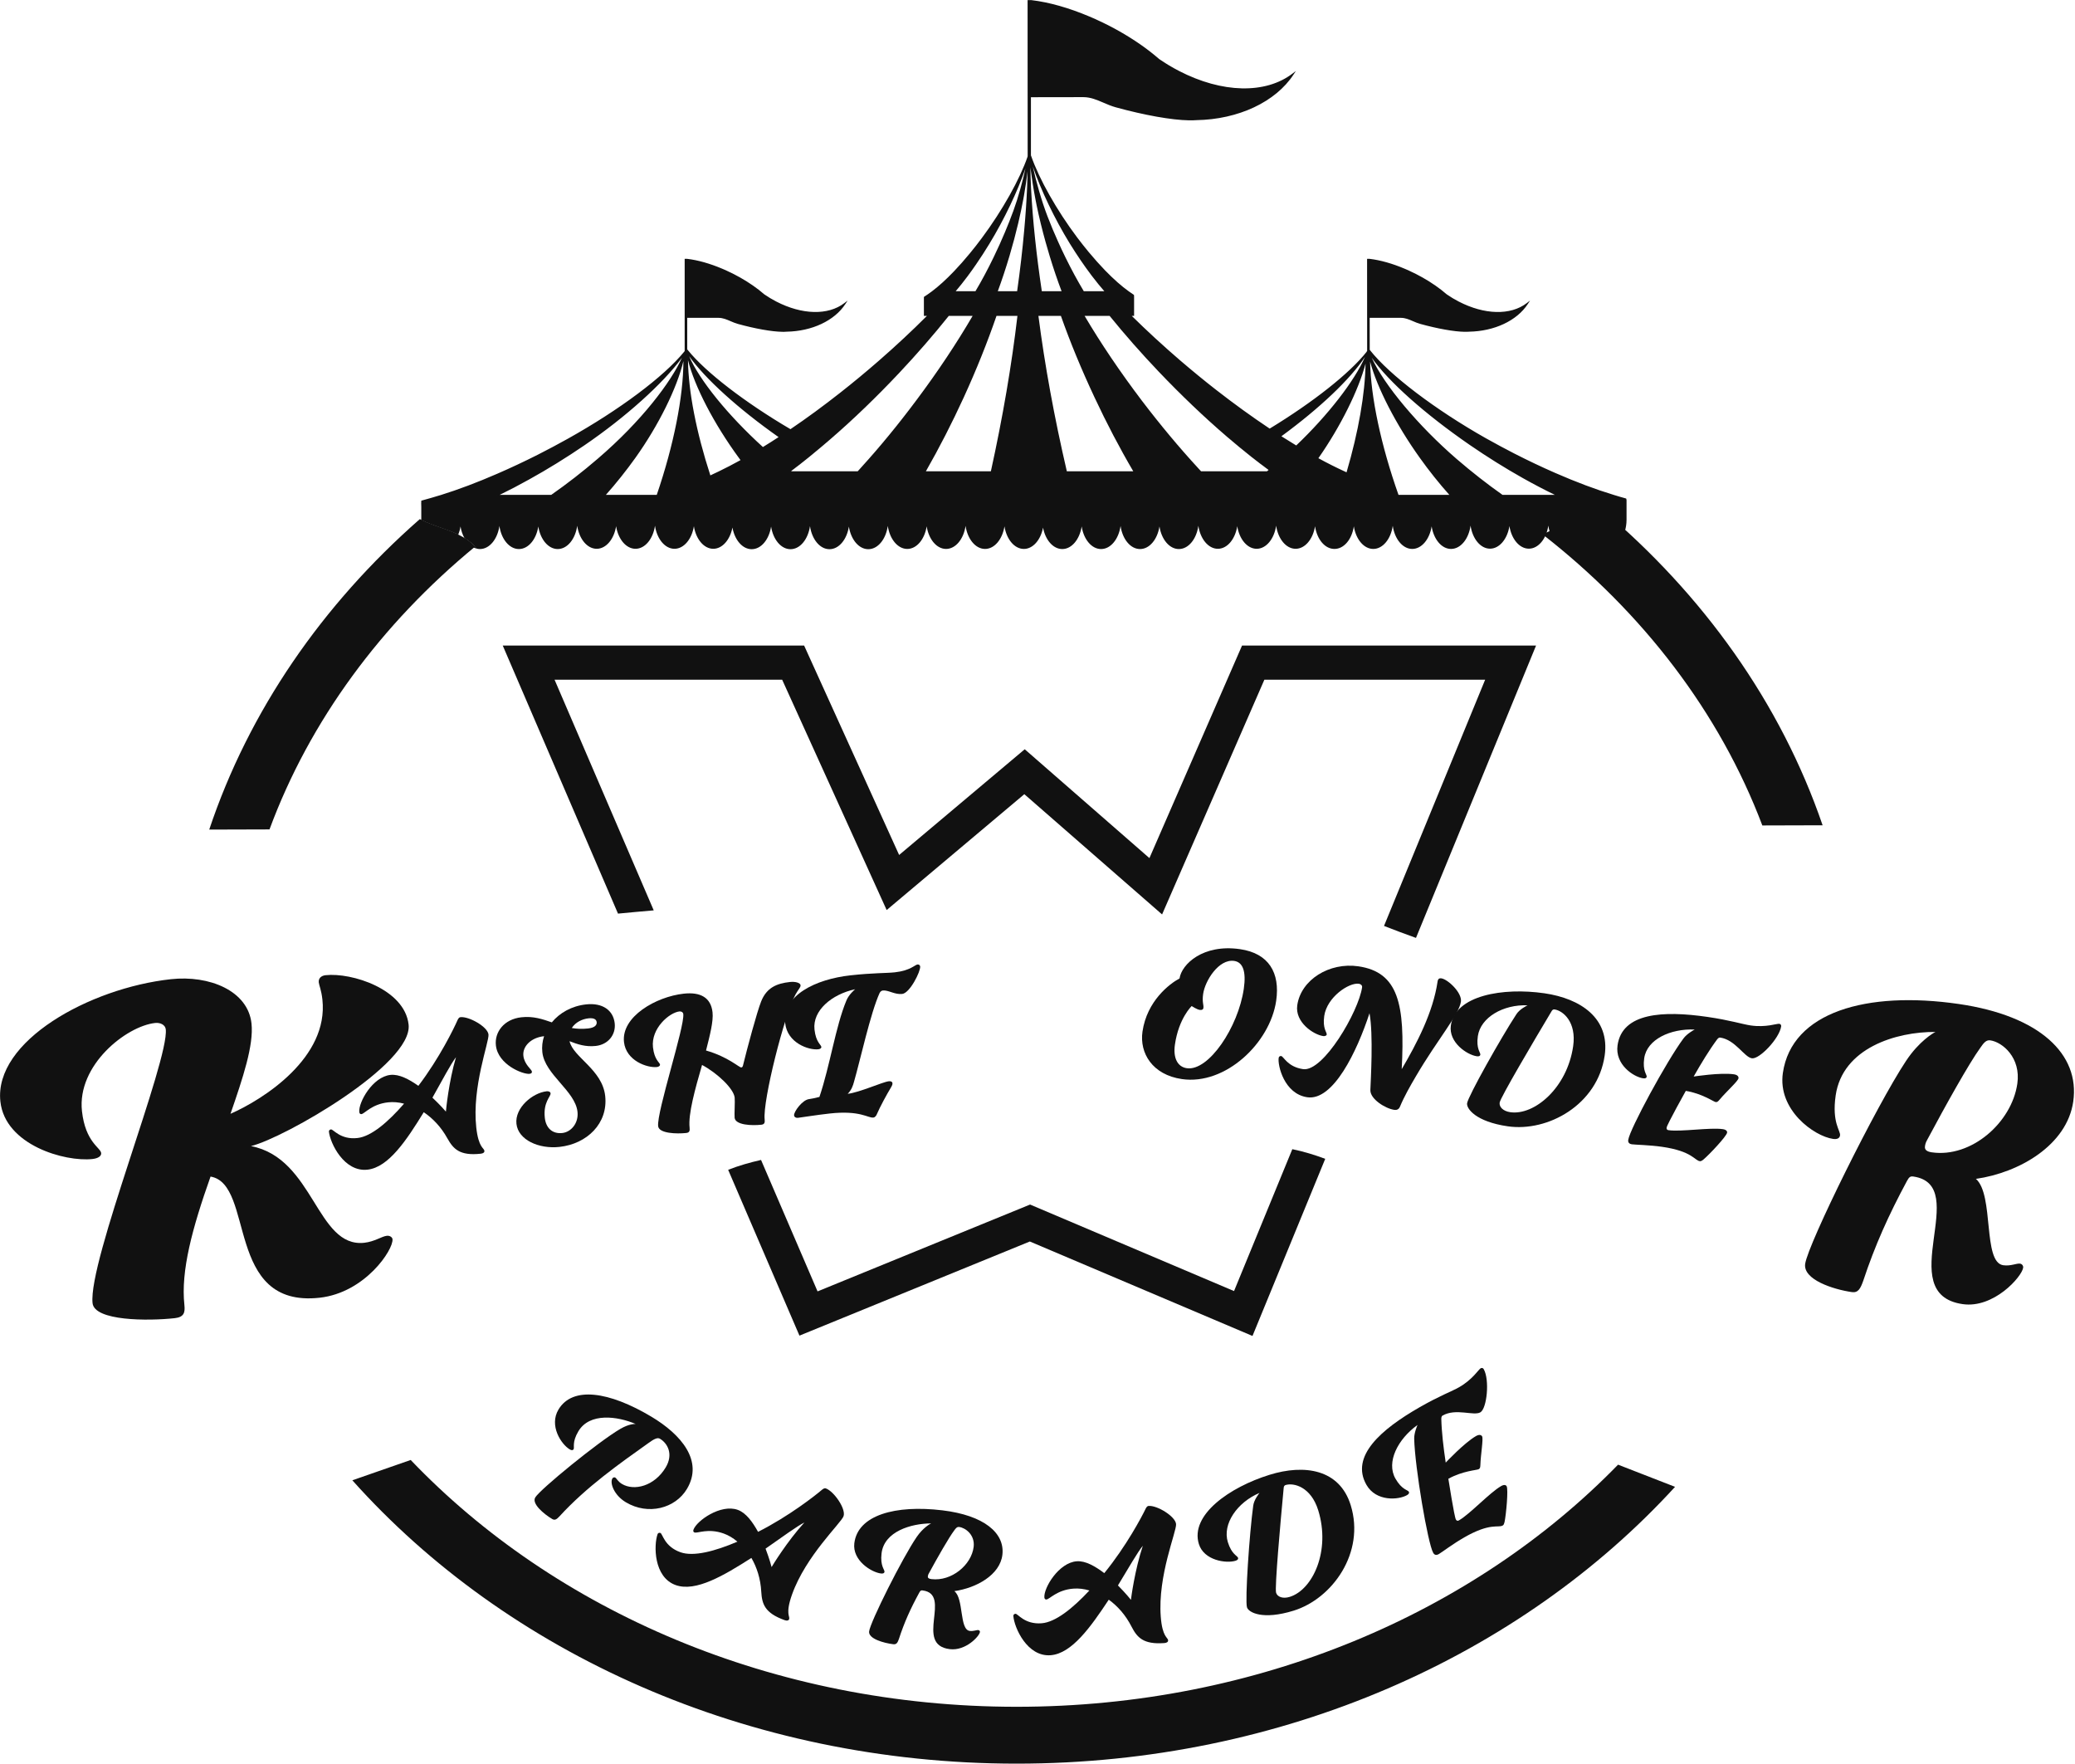 <?xml version="1.0" encoding="UTF-8" standalone="no"?>
<!DOCTYPE svg PUBLIC "-//W3C//DTD SVG 1.1//EN" "http://www.w3.org/Graphics/SVG/1.1/DTD/svg11.dtd">
<svg width="100%" height="100%" viewBox="0 0 1521 1293" version="1.1" xmlns="http://www.w3.org/2000/svg" xmlns:xlink="http://www.w3.org/1999/xlink" xml:space="preserve" xmlns:serif="http://www.serif.com/" style="fill-rule:evenodd;clip-rule:evenodd;stroke-linejoin:round;stroke-miterlimit:2;">
    <g transform="matrix(1,0,0,1,-502.281,-1136.17)">
        <g transform="matrix(4.167,0,0,4.167,0,0)">
            <g transform="matrix(1,0,0,1,301.439,300.124)">
                <path d="M0,0.073C0.008,0.047 0.012,0.027 0.021,0C0.012,0.02 0.008,0.04 0,0.06L0,0.073Z" style="fill:rgb(17,17,17);fill-rule:nonzero;"/>
            </g>
            <g transform="matrix(1,0,0,1,301.431,300.356)">
                <path d="M0,-0.126L0,-0.113C0,-0.067 0.004,-0.021 0,0.026C0.008,-0.034 0.016,-0.093 0.021,-0.152L0.008,-0.152C0.004,-0.146 0.004,-0.133 0,-0.126" style="fill:rgb(17,17,17);fill-rule:nonzero;"/>
            </g>
            <g transform="matrix(1,0,0,1,301.751,299.893)">
                <path d="M0,0.31L0.012,0.31L0.012,0.185C-0.004,0.125 -0.021,0.06 -0.041,0C-0.037,0.02 -0.037,0.04 -0.033,0.06C-0.025,0.139 -0.012,0.224 0,0.31" style="fill:rgb(17,17,17);fill-rule:nonzero;"/>
            </g>
            <g transform="matrix(1,0,0,1,301.439,300.124)">
                <path d="M0,0.079L0.012,0.079C0.016,0.053 0.016,0.026 0.021,0C0.012,0.026 0.008,0.046 0,0.072L0,0.079Z" style="fill:rgb(17,17,17);fill-rule:nonzero;"/>
            </g>
            <g transform="matrix(1,0,0,1,370.429,319.698)">
                <path d="M0,9.817C3.154,10.686 5.981,11.166 7.728,11.194C8.023,11.202 8.289,11.194 8.517,11.174C13.043,11.099 16.93,9.158 18.753,6.373C15.974,8.504 11.373,8.555 6.641,6.103C5.911,5.726 5.21,5.305 4.536,4.841C4.534,4.841 4.531,4.837 4.531,4.837C3.932,4.317 3.272,3.801 2.555,3.301C1.189,2.353 -0.373,1.452 -2.062,0.686C-2.115,0.655 -2.172,0.631 -2.228,0.607C-2.435,0.516 -2.644,0.424 -2.848,0.341C-5.065,-0.599 -7.164,-1.175 -8.952,-1.385L-9.282,-1.385L-9.282,8.738L-3.468,8.738C-2.201,8.738 -1.232,9.48 0,9.817" style="fill:rgb(17,17,17);fill-rule:nonzero;"/>
            </g>
            <g transform="matrix(1,0,0,1,252.768,364.134)">
                <path d="M0,4.995C1.863,4.995 3.376,2.761 3.376,0L-3.38,0C-3.38,2.761 -1.867,4.995 0,4.995" style="fill:rgb(17,17,17);fill-rule:nonzero;"/>
            </g>
            <g transform="matrix(1,0,0,1,273.277,364.134)">
                <path d="M0,4.995C1.867,4.995 3.376,2.761 3.376,0L-3.376,0C-3.376,2.761 -1.867,4.995 0,4.995" style="fill:rgb(17,17,17);fill-rule:nonzero;"/>
            </g>
            <g transform="matrix(1,0,0,1,361.352,328.738)">
                <path d="M0,5.457L0,-0.217L-0.197,-0.217L-0.197,5.674C-0.136,5.582 -0.078,5.49 -0.029,5.404C-0.021,5.424 -0.008,5.437 0,5.457" style="fill:rgb(17,17,17);fill-rule:nonzero;"/>
            </g>
            <g transform="matrix(1,0,0,1,259.593,364.134)">
                <path d="M0,4.995C1.867,4.995 3.38,2.761 3.38,0L-3.376,0C-3.376,2.761 -1.863,4.995 0,4.995" style="fill:rgb(17,17,17);fill-rule:nonzero;"/>
            </g>
            <g transform="matrix(1,0,0,1,266.448,364.134)">
                <path d="M0,4.995C1.867,4.995 3.38,2.761 3.38,0L-3.376,0C-3.376,2.761 -1.863,4.995 0,4.995" style="fill:rgb(17,17,17);fill-rule:nonzero;"/>
            </g>
            <g transform="matrix(1,0,0,1,316.842,275.107)">
                <path d="M0,16.304C5.238,17.747 9.932,18.545 12.834,18.591C13.325,18.604 13.766,18.591 14.145,18.558C21.661,18.433 28.116,15.21 31.143,10.584C26.529,14.123 18.888,14.208 11.029,10.136C9.816,9.51 8.653,8.811 7.534,8.04C7.529,8.04 7.525,8.033 7.525,8.033C6.531,7.17 5.434,6.313 4.244,5.483C1.975,3.908 -0.62,2.412 -3.424,1.14C-3.513,1.088 -3.607,1.048 -3.7,1.008C-4.043,0.857 -4.391,0.705 -4.73,0.567C-8.412,-0.995 -11.898,-1.951 -14.867,-2.3L-15.416,-2.3L-15.416,14.511L-5.76,14.511C-3.656,14.511 -2.046,15.744 0,16.304" style="fill:rgb(17,17,17);fill-rule:nonzero;"/>
            </g>
            <g transform="matrix(1,0,0,1,250.385,319.698)">
                <path d="M0,9.817C3.154,10.686 5.981,11.166 7.728,11.194C8.023,11.202 8.289,11.194 8.517,11.174C13.043,11.099 16.93,9.158 18.753,6.373C15.974,8.504 11.373,8.555 6.641,6.103C5.911,5.726 5.21,5.305 4.536,4.841C4.534,4.841 4.531,4.837 4.531,4.837C3.933,4.317 3.272,3.801 2.555,3.301C1.189,2.353 -0.373,1.452 -2.062,0.686C-2.115,0.655 -2.172,0.631 -2.228,0.607C-2.435,0.516 -2.644,0.424 -2.848,0.341C-5.065,-0.599 -7.164,-1.175 -8.952,-1.385L-9.282,-1.385L-9.282,8.738L-3.468,8.738C-2.201,8.738 -1.232,9.48 0,9.817" style="fill:rgb(17,17,17);fill-rule:nonzero;"/>
            </g>
            <g transform="matrix(1,0,0,1,198.134,364.172)">
                <path d="M0,4.931C1.239,4.931 2.311,3.932 2.899,2.46C0.847,1.493 -1.454,0.96 -3.376,0C-3.354,2.727 -1.853,4.931 0,4.931" style="fill:rgb(17,17,17);fill-rule:nonzero;"/>
            </g>
            <g transform="matrix(1,0,0,1,241.111,334.301)">
                <path d="M0,0.507C0.004,0.494 0.004,0.474 0.004,0.461C0.033,0.349 0.074,0.217 0.099,0.105C0.107,0.138 0.115,0.177 0.127,0.21C0.136,0.257 0.152,0.309 0.16,0.355C0.164,0.408 0.173,0.454 0.181,0.507L0.189,0.507L0.189,0.013C0.16,0.019 0.14,0.019 0.127,0C0.074,0.092 0.033,0.151 -0.008,0.21L-0.008,0.507L0,0.507Z" style="fill:rgb(17,17,17);fill-rule:nonzero;"/>
            </g>
            <g transform="matrix(1,0,0,1,202.449,368.996)">
                <path d="M0,-1.577C0.472,-0.795 1.099,-0.222 1.819,0C1.282,-0.632 0.666,-1.145 0,-1.577" style="fill:rgb(17,17,17);fill-rule:nonzero;"/>
            </g>
            <g transform="matrix(1,0,0,1,241.3,328.719)">
                <path d="M0,5.595L0,-0.198L-0.197,-0.198L-0.197,5.793C-0.156,5.733 -0.115,5.674 -0.062,5.582C-0.049,5.602 -0.029,5.602 0,5.595" style="fill:rgb(17,17,17);fill-rule:nonzero;"/>
            </g>
            <g transform="matrix(-1,0,0,1,485.371,-113.708)">
                <rect x="242.636" y="477.776" width="0.099" height="0.046" style="fill:rgb(17,17,17);"/>
            </g>
            <g transform="matrix(1,0,0,1,301.439,300.209)">
                <path d="M0,-0.006L0,-0.026C-0.004,-0.019 -0.004,-0.006 -0.008,0.001L-0.008,0.02C-0.004,0.014 -0.004,0.001 0,-0.006" style="fill:rgb(17,17,17);fill-rule:nonzero;"/>
            </g>
            <g transform="matrix(-0.627,0.779,0.779,0.627,259.581,355.648)">
                <path d="M-0.079,-0.147C0.024,-0.17 0.117,-0.191 0.215,-0.217L-0.079,0.148C-0.076,0.049 -0.076,-0.045 -0.081,-0.144L-0.079,-0.147Z" style="fill:rgb(17,17,17);fill-rule:nonzero;"/>
            </g>
            <g transform="matrix(1,0,0,1,366.459,308.817)">
                <path d="M0,51.007C-3.409,41.392 -5.111,32.594 -5.041,26.354C-4.095,30.894 -0.633,37.913 3.935,44.292C5.641,46.684 7.459,48.944 9.313,51.007L0,51.007ZM-5.543,26.024C-5.555,26.09 -5.576,26.149 -5.596,26.215C-5.596,26.288 -5.592,26.354 -5.592,26.426C-7.22,30.374 -11.752,36.515 -17.882,42.348C-18.816,41.788 -19.769,41.194 -20.732,40.582C-13.594,35.369 -8.302,30.235 -5.798,26.373C-5.789,26.307 -5.617,26.09 -5.522,25.958C-5.53,25.978 -5.534,26.004 -5.543,26.024M-8.972,47.093C-9.141,47.013 -9.301,46.934 -9.461,46.862C-10.97,46.17 -12.553,45.373 -14.19,44.476C-14.145,44.417 -14.103,44.351 -14.058,44.292C-9.712,38.058 -6.534,31.243 -5.584,26.723C-5.506,32.074 -6.641,39.204 -8.972,47.093M-22.064,46.862L-34.695,46.862C-34.901,46.644 -35.106,46.42 -35.312,46.19C-38.577,42.644 -41.891,38.677 -45.143,34.407C-49.058,29.24 -52.495,24.126 -55.349,19.276L-50.67,19.276C-48.042,22.518 -45.139,25.826 -41.998,29.128C-37.977,33.346 -33.914,37.207 -29.963,40.595C-29.247,41.208 -28.532,41.814 -27.82,42.394C-27.13,42.967 -26.443,43.521 -25.76,44.061C-24.679,44.911 -23.61,45.728 -22.561,46.493C-22.393,46.618 -22.228,46.743 -22.064,46.862ZM-58.354,46.862C-60.632,37.076 -62.314,27.724 -63.396,19.276L-59.21,19.276C-57.59,23.876 -55.6,28.719 -53.281,33.655C-51.081,38.361 -48.737,42.809 -46.348,46.862L-58.354,46.862ZM-64.662,-2.814C-64.662,-2.834 -64.662,-2.847 -64.666,-2.867C-64.678,-2.92 -64.687,-2.972 -64.695,-3.032C-64.687,-3.018 -64.683,-3.005 -64.674,-2.992C-64.773,-5.041 -64.814,-6.933 -64.802,-8.613C-64.802,-8.679 -64.789,-8.758 -64.777,-8.837C-64.609,-6.86 -64.111,-3.473 -63.651,-1.107C-63.589,-0.758 -63.519,-0.409 -63.441,-0.046C-63.017,1.997 -62.487,4.178 -61.862,6.419C-61.858,6.432 -61.854,6.438 -61.854,6.445C-61.636,7.223 -61.414,8 -61.171,8.791C-60.48,11.071 -59.744,13.226 -58.996,15.19L-62.762,15.19C-63.762,8.574 -64.395,2.366 -64.662,-2.814M-71.516,46.862L-83.268,46.862C-80.936,42.796 -78.646,38.361 -76.487,33.655C-74.226,28.713 -72.294,23.869 -70.719,19.276L-66.804,19.276C-67.787,27.724 -69.362,37.076 -71.516,46.862M-84.629,34.321C-87.787,38.552 -91.014,42.479 -94.218,46.005C-94.477,46.302 -94.732,46.585 -94.991,46.862L-107.182,46.862C-107.1,46.803 -107.026,46.743 -106.944,46.677L-106.939,46.677C-105.862,45.873 -104.76,45.017 -103.65,44.114C-102.963,43.56 -102.277,42.994 -101.582,42.4C-101.064,41.972 -100.542,41.524 -100.019,41.069C-95.998,37.603 -91.862,33.629 -87.77,29.28C-84.617,25.925 -81.705,22.558 -79.082,19.276L-74.608,19.276C-77.417,24.1 -80.788,29.194 -84.629,34.321M40.036,51.627C39.399,51.455 38.602,51.225 37.915,51.007C34.798,50.065 31.295,48.753 27.59,47.132C25.255,46.111 22.833,44.964 20.386,43.712C18.733,42.868 17.08,41.972 15.415,41.043C5.839,35.632 -1.797,29.603 -5.025,25.51C-5.012,25.569 -5.008,25.925 -4.996,25.991C-2.274,30.235 4.297,36.206 12.685,41.992C15.802,44.134 18.951,46.097 22.015,47.817C24.112,48.997 26.172,50.065 28.141,51.007L18.347,51.007C15.658,49.116 12.927,46.981 10.247,44.674C2.59,38.058 -3.277,30.584 -5.037,26.116L-5.037,26.024C-5.037,25.853 -5.025,25.681 -5.025,25.51C-5.057,25.464 -5.082,25.418 -5.107,25.378L-5.107,25.991L-5.115,25.991C-5.123,25.938 -5.132,25.892 -5.136,25.84C-5.144,25.793 -5.16,25.741 -5.169,25.695C-5.181,25.662 -5.189,25.622 -5.197,25.589C-5.222,25.701 -5.263,25.833 -5.292,25.945C-5.292,25.958 -5.292,25.978 -5.296,25.991L-5.304,25.991L-5.304,25.596L-5.46,25.846C-8.359,29.49 -14.597,34.525 -22.574,39.376C-22.64,39.329 -22.705,39.29 -22.771,39.244C-25.785,37.234 -28.91,34.973 -32.068,32.515C-34.198,30.855 -36.328,29.102 -38.478,27.263C-41.562,24.607 -44.461,21.932 -47.138,19.276L-46.55,19.276L-46.55,16.014C-46.55,15.915 -46.55,15.915 -46.566,15.783C-46.821,15.618 -47.15,15.394 -47.425,15.19C-48.688,14.294 -50.102,13.042 -51.603,11.5C-52.549,10.524 -53.527,9.43 -54.518,8.237C-55.184,7.434 -55.855,6.583 -56.529,5.694C-60.324,0.646 -63.301,-4.798 -64.65,-8.686C-64.646,-8.653 -64.646,-8.613 -64.646,-8.574C-63.465,-4.534 -60.879,1.325 -57.635,6.597C-56.373,8.64 -55.098,10.511 -53.856,12.152C-53.807,12.218 -53.762,12.277 -53.716,12.337C-52.915,13.384 -52.133,14.346 -51.377,15.19L-55.341,15.19C-56.43,13.384 -57.536,11.355 -58.618,9.153C-59.082,8.205 -59.526,7.262 -59.942,6.326C-60.608,4.857 -61.208,3.407 -61.747,2.003C-63.157,-1.648 -64.325,-6.254 -64.765,-8.91C-64.765,-8.923 -64.761,-8.936 -64.761,-8.949L-64.798,-9.108L-64.798,-9.114C-64.814,-9.173 -64.826,-9.226 -64.843,-9.279C-64.851,-9.246 -64.859,-9.213 -64.872,-9.18C-64.909,-9.022 -64.958,-8.851 -64.999,-8.692C-65.003,-8.666 -65.003,-8.64 -65.007,-8.613C-65.012,-8.554 -65.02,-8.495 -65.028,-8.435C-65.012,-6.893 -65.036,-5.193 -65.114,-3.354L-65.114,-3.295C-65.213,-0.923 -65.382,1.674 -65.637,4.428C-65.937,7.809 -66.356,11.434 -66.891,15.19L-70.579,15.19C-69.847,13.22 -69.132,11.071 -68.453,8.791C-67.869,6.821 -67.355,4.883 -66.915,3.018C-66.582,1.595 -66.286,0.211 -66.039,-1.107C-65.998,-1.344 -65.953,-1.588 -65.912,-1.819C-65.534,-3.941 -65.16,-6.781 -65.032,-8.475C-65.427,-6.096 -66.385,-2.201 -67.59,1.094C-67.594,1.1 -67.594,1.1 -67.598,1.107C-68.03,2.3 -68.515,3.526 -69.045,4.778C-69.641,6.201 -70.299,7.651 -71.007,9.114C-72.076,11.328 -73.173,13.371 -74.259,15.19L-78.083,15.19C-77.355,14.353 -76.603,13.411 -75.834,12.383C-75.332,11.71 -74.822,11.005 -74.316,10.261C-73.543,9.14 -72.762,7.941 -71.993,6.669C-68.708,1.272 -66.155,-4.56 -65.028,-8.587L-65.028,-8.607C-66.356,-4.719 -69.329,0.705 -73.099,5.773C-73.802,6.722 -74.51,7.625 -75.213,8.475C-76.167,9.635 -77.104,10.696 -78.013,11.645C-79.407,13.101 -80.731,14.3 -81.919,15.19C-82.293,15.473 -82.927,15.915 -83.272,16.132C-83.28,16.581 -83.272,16.772 -83.272,17.101L-83.272,19.276L-82.565,19.276C-85.258,21.984 -88.186,24.719 -91.294,27.428C-93.539,29.385 -95.796,31.25 -98.029,33.003C-101.035,35.369 -103.995,37.537 -106.865,39.474C-115.352,34.499 -122.026,29.214 -125.011,25.51C-124.998,25.569 -125.011,25.747 -125.003,25.82C-122.42,29.747 -116.438,35.323 -108.74,40.726C-109.752,41.392 -110.751,42.025 -111.734,42.624C-118.514,36.476 -123.498,30.011 -125.019,26.024C-124.209,30.545 -120.685,37.688 -115.85,44.292C-115.722,44.463 -115.595,44.641 -115.467,44.806C-116.828,45.564 -118.144,46.249 -119.415,46.862C-119.871,47.086 -120.443,47.356 -121.039,47.626C-123.798,39.178 -125.138,31.553 -125.019,26.024C-125.019,25.853 -125.011,25.681 -125.011,25.51C-125.04,25.464 -125.109,25.497 -125.159,25.497L-125.159,25.991L-125.167,25.991C-125.175,25.938 -125.183,25.892 -125.188,25.84C-125.196,25.793 -125.212,25.741 -125.22,25.695C-125.233,25.662 -125.241,25.622 -125.249,25.589C-125.274,25.701 -125.315,25.833 -125.344,25.945C-125.344,25.958 -125.344,25.978 -125.348,25.991L-125.356,25.991L-125.356,25.695C-125.405,25.767 -125.451,25.84 -125.516,25.945C-125.529,25.971 -125.529,25.998 -125.537,26.024C-125.549,26.09 -125.574,26.149 -125.595,26.215C-125.401,32.469 -126.98,41.32 -130.303,51.007L-139.62,51.007C-137.77,48.938 -135.956,46.684 -134.246,44.292C-129.604,37.781 -126.396,30.716 -125.595,26.215C-127.35,30.644 -132.984,38.018 -140.701,44.628C-143.403,46.954 -146.174,49.096 -148.913,51.007L-158.575,51.007C-156.741,50.131 -154.838,49.142 -152.901,48.061C-149.71,46.295 -146.433,44.279 -143.189,42.064C-134.821,36.351 -128.263,30.057 -125.459,25.826C-125.447,25.741 -125.504,25.879 -125.492,25.807C-128.818,29.892 -136.388,35.764 -145.985,41.122C-147.765,42.117 -149.554,43.066 -151.322,43.962C-153.732,45.175 -156.112,46.288 -158.407,47.284C-161.922,48.813 -165.269,50.071 -168.275,51.007C-169.221,51.304 -170.82,51.765 -171.688,51.996C-171.721,52.47 -171.688,52.668 -171.688,53.01L-171.688,55.297L-171.704,55.297C-171.704,55.317 -171.7,55.335 -171.7,55.355C-169.778,56.315 -167.477,56.848 -165.426,57.815C-165.13,57.073 -164.949,56.22 -164.949,55.297L-164.875,55.297C-164.875,56.571 -164.541,57.721 -164.009,58.602C-163.343,59.035 -162.727,59.547 -162.19,60.179C-161.967,60.248 -161.736,60.286 -161.499,60.286C-159.632,60.286 -158.119,58.052 -158.119,55.297L-158.02,55.297C-158.02,58.052 -156.507,60.286 -154.64,60.286C-152.778,60.286 -151.265,58.052 -151.265,55.297L-151.191,55.297C-151.191,58.052 -149.677,60.286 -147.815,60.286C-145.948,60.286 -144.439,58.052 -144.439,55.297L-144.336,55.297C-144.32,58.032 -142.811,60.24 -140.956,60.24C-139.106,60.24 -137.597,58.032 -137.581,55.297L-137.506,55.297C-137.49,58.032 -135.981,60.24 -134.131,60.24C-132.276,60.24 -130.767,58.032 -130.751,55.297L-130.652,55.297C-130.636,58.032 -129.127,60.24 -127.276,60.24C-125.422,60.24 -123.913,58.032 -123.896,55.297L-123.822,55.297L-123.822,55.251L-123.724,55.251L-123.724,55.297L-123.822,55.297C-123.806,58.032 -122.301,60.24 -120.447,60.24C-118.596,60.24 -117.096,58.039 -117.071,55.317L-117.071,55.297L-89.703,55.297C-89.695,58.045 -88.186,60.266 -86.323,60.266C-84.464,60.266 -82.955,58.045 -82.947,55.297L-82.873,55.297C-82.865,58.045 -81.356,60.266 -79.497,60.266C-77.635,60.266 -76.126,58.045 -76.117,55.297L-76.019,55.297C-76.011,58.045 -74.502,60.266 -72.643,60.266C-70.78,60.266 -69.271,58.045 -69.263,55.297L-69.189,55.297C-69.181,58.045 -67.676,60.266 -65.813,60.266C-63.951,60.266 -62.446,58.045 -62.438,55.297C-62.438,58.052 -60.924,60.286 -59.058,60.286C-57.195,60.286 -55.682,58.052 -55.682,55.297L-55.608,55.297C-55.608,58.052 -54.095,60.286 -52.232,60.286C-50.365,60.286 -48.852,58.052 -48.852,55.297L-48.753,55.297C-48.753,58.052 -47.24,60.286 -45.378,60.286C-43.511,60.286 -41.998,58.052 -41.998,55.297L-41.924,55.297C-41.924,58.052 -40.415,60.286 -38.548,60.286C-36.681,60.286 -35.172,58.052 -35.172,55.297L-35.069,55.297C-35.053,58.032 -33.544,60.24 -31.69,60.24C-29.839,60.24 -28.33,58.032 -28.314,55.297L-28.24,55.297C-28.223,58.032 -26.714,60.24 -24.864,60.24C-23.01,60.24 -21.505,58.032 -21.488,55.297L-21.385,55.297C-21.369,58.032 -19.86,60.24 -18.01,60.24C-16.155,60.24 -14.646,58.032 -14.63,55.297L-14.556,55.297C-14.556,55.541 -14.543,55.778 -14.519,56.009C-14.276,58.421 -12.878,60.266 -11.18,60.266C-9.482,60.266 -8.084,58.421 -7.841,56.009C-7.817,55.778 -7.804,55.541 -7.804,55.297L-7.73,55.297C-7.722,58.045 -6.213,60.266 -4.35,60.266C-2.492,60.266 -0.983,58.045 -0.974,55.297L-0.872,55.297C-0.863,58.045 0.641,60.266 2.504,60.266C4.363,60.266 5.872,58.045 5.88,55.297L5.954,55.297C5.962,58.045 7.471,60.266 9.33,60.266C11.192,60.266 12.701,58.045 12.71,55.297L12.812,55.297C12.837,58.025 14.338,60.22 16.188,60.22C18.038,60.22 19.539,58.025 19.564,55.297L19.638,55.297C19.663,58.025 21.168,60.22 23.018,60.22C24.864,60.22 26.369,58.025 26.394,55.297L26.492,55.297C26.517,58.025 28.022,60.22 29.872,60.22C31.718,60.22 33.223,58.025 33.248,55.297L33.322,55.297C33.347,58.025 34.852,60.22 36.698,60.22C38.548,60.22 40.053,58.025 40.078,55.297L40.078,51.87C40.078,51.771 40.078,51.771 40.036,51.627" style="fill:rgb(17,17,17);fill-rule:nonzero;"/>
            </g>
            <g transform="matrix(1,0,0,1,343.453,355.31)">
                <path d="M0,0.369L0.942,0.369C0.777,0.25 0.613,0.125 0.444,0C0.296,0.125 0.148,0.25 0,0.369" style="fill:rgb(17,17,17);fill-rule:nonzero;"/>
            </g>
            <g transform="matrix(0.908,-0.419,-0.419,-0.908,301.706,299.894)">
                <path d="M0.004,-0.002C0.006,0.012 0.011,0.024 0.013,0.037C0.013,0.037 0.007,0.033 0.004,0.027C-0.003,-0.006 -0.006,-0.033 -0.013,-0.059C-0.009,-0.04 -0.001,-0.022 0.004,-0.002" style="fill:rgb(17,17,17);fill-rule:nonzero;"/>
            </g>
            <g transform="matrix(-0.931,0.365,0.365,0.931,301.844,300.261)">
                <path d="M0.022,-0.162C0.032,-0.095 0.036,-0.026 0.045,0.041C0.035,0.016 0.03,-0.009 0.022,-0.028C0.018,-0.082 0.015,-0.138 0.008,-0.199L0.022,-0.162Z" style="fill:rgb(17,17,17);fill-rule:nonzero;"/>
            </g>
            <g transform="matrix(0.98,-0.197,-0.197,-0.98,301.837,300.236)">
                <path d="M-0.025,-0.002C-0.017,0.036 -0.009,0.075 -0.006,0.108C-0.014,0.157 -0.022,0.199 -0.025,0.246L-0.04,0.169C-0.036,0.107 -0.03,0.053 -0.025,-0.002" style="fill:rgb(17,17,17);fill-rule:nonzero;"/>
            </g>
            <g transform="matrix(1,0,0,1,301.616,299.703)">
                <path d="M0,-0.165C0.016,-0.112 0.029,-0.06 0.045,0L0.045,-0.027C0.029,-0.073 0.016,-0.119 0,-0.165" style="fill:rgb(17,17,17);fill-rule:nonzero;"/>
            </g>
            <g transform="matrix(1,0,0,1,301.71,299.677)">
                <path d="M0,0.217C0,0.197 -0.004,0.178 -0.004,0.158L-0.004,0.151C-0.012,0.125 -0.021,0.105 -0.029,0.079C-0.037,0.052 -0.045,0.026 -0.049,0L-0.049,0.032L-0.012,0.191C-0.012,0.184 -0.008,0.178 -0.008,0.178C-0.004,0.191 -0.004,0.204 0,0.217" style="fill:rgb(17,17,17);fill-rule:nonzero;"/>
            </g>
            <g transform="matrix(0.91,-0.415,-0.415,-0.91,301.482,300.12)">
                <path d="M-0.022,0.005C0.013,0.053 0.039,0.1 0.066,0.146C0.034,0.117 0.01,0.085 -0.022,0.055L-0.066,-0.04C-0.05,-0.027 -0.038,-0.01 -0.022,0.005" style="fill:rgb(17,17,17);fill-rule:nonzero;"/>
            </g>
            <g transform="matrix(-0.998,-0.06,-0.06,0.998,301.423,300.21)">
                <path d="M-0.008,-0.132L-0.008,0L-0.008,-0.132Z" style="fill:rgb(17,17,17);"/>
            </g>
            <g transform="matrix(1,0,0,1,301.587,290.201)">
                <path d="M0,9.436C0.012,9.403 0.021,9.37 0.029,9.337C0.045,9.39 0.111,9.396 0.132,9.456C0.132,9.509 0.123,9.568 0.119,9.627L0.119,9.634C0.123,9.647 0.132,9.667 0.136,9.686C0.136,9.686 0.14,9.686 0.14,9.693C0.152,9.726 0.164,9.759 0.177,9.792L0.177,-0.442L-0.148,-0.442L-0.148,9.878C-0.132,9.838 -0.123,9.798 -0.107,9.759C-0.074,9.66 -0.033,9.541 0,9.436" style="fill:rgb(17,17,17);fill-rule:nonzero;"/>
            </g>
            <g transform="matrix(1,0,0,1,301.723,300.025)">
                <path d="M0,-0.138C-0.004,-0.158 -0.012,-0.178 -0.016,-0.191C-0.016,-0.171 -0.012,-0.151 -0.012,-0.131C0.008,-0.072 0.025,-0.006 0.041,0.053L0.041,-0.033C0.029,-0.065 0.016,-0.098 0.004,-0.131C0.004,-0.138 0,-0.138 0,-0.138" style="fill:rgb(17,17,17);fill-rule:nonzero;"/>
            </g>
            <g transform="matrix(1,0,0,1,315.729,355.554)">
                <path d="M0,-27.336C2.672,-24.043 5.578,-20.741 8.641,-17.523C12.626,-13.343 16.678,-9.482 20.686,-6.047C21.328,-5.497 22.086,-4.852 22.829,-4.247C23.46,-3.723 24.134,-3.177 24.892,-2.578C26.016,-1.694 27.022,-0.927 27.966,-0.237C27.87,-0.157 27.775,-0.077 27.68,0L16.088,0C15.896,-0.204 15.703,-0.415 15.509,-0.632C12.221,-4.203 8.916,-8.164 5.686,-12.406C1.866,-17.447 -1.526,-22.47 -4.4,-27.336L0,-27.336ZM28.173,-0.085L28.21,-0.057C28.235,-0.038 28.261,-0.019 28.285,0L28.072,0C28.105,-0.027 28.139,-0.056 28.173,-0.085M5.486,-12.254C8.722,-8.007 12.031,-4.04 15.323,-0.464C15.53,-0.232 15.736,-0.007 15.943,0.211L15.98,0.25L29.051,0.25L28.738,0.024C28.613,-0.067 28.487,-0.161 28.36,-0.256L28.243,-0.344L28.241,-0.345C27.264,-1.058 26.218,-1.853 25.046,-2.774C24.291,-3.372 23.618,-3.917 22.988,-4.44C22.246,-5.044 21.49,-5.688 20.848,-6.237C16.848,-9.667 12.801,-13.522 8.822,-17.695C5.75,-20.924 2.834,-24.236 0.156,-27.54L0.119,-27.586L-4.838,-27.586L-4.727,-27.398C-1.824,-22.464 1.612,-17.369 5.486,-12.254" style="fill:rgb(17,17,17);fill-rule:nonzero;"/>
            </g>
            <g transform="matrix(1,0,0,1,273.277,272.932)">
                <path d="M0,96.072C-1.765,96.072 -3.206,93.955 -3.25,91.327L3.25,91.327C3.206,93.955 1.765,96.072 0,96.072M-6.83,96.072C-8.594,96.072 -10.035,93.955 -10.08,91.327L-3.576,91.327C-3.62,93.955 -5.063,96.072 -6.83,96.072M-13.684,96.072C-15.449,96.072 -16.89,93.955 -16.934,91.327L-10.43,91.327C-10.475,93.955 -11.917,96.072 -13.684,96.072M-20.51,96.072C-22.276,96.072 -23.719,93.955 -23.764,91.327L-17.26,91.327C-17.304,93.955 -18.745,96.072 -20.51,96.072M97.015,80.249C98.641,82.529 100.389,84.721 102.215,86.767L93.27,86.767C90.196,78.077 88.399,69.621 88.271,63.321C89.507,67.937 92.846,74.428 97.015,80.249M105.796,77.98C108.9,80.113 112.042,82.074 115.135,83.811C117.01,84.866 118.904,85.859 120.775,86.767L111.567,86.767C108.894,84.884 106.183,82.764 103.51,80.464C96.74,74.614 90.727,67.427 88.555,62.646C91.542,66.869 97.897,72.531 105.796,77.98M87.994,55.379L87.994,45.506L88.185,45.505C90.015,45.72 92.114,46.314 94.257,47.223C94.459,47.306 94.667,47.397 94.875,47.489C94.926,47.51 94.978,47.531 95.038,47.566C96.661,48.302 98.208,49.178 99.636,50.17C100.332,50.656 100.993,51.17 101.583,51.678L101.626,51.732L101.649,51.732C102.314,52.189 103.016,52.609 103.735,52.98C108.062,55.222 112.441,55.456 115.382,53.649C113.391,56.168 109.744,57.747 105.658,57.816C105.424,57.836 105.164,57.843 104.882,57.835C103.077,57.806 100.199,57.293 97.185,56.463C96.732,56.339 96.311,56.157 95.902,55.981C95.183,55.671 94.503,55.379 93.684,55.379L87.994,55.379ZM84.131,82.801L84.095,82.784C83.985,82.732 83.878,82.681 83.771,82.633C82.293,81.955 80.747,81.177 79.175,80.319C79.19,80.296 79.207,80.273 79.226,80.248C83.096,74.698 86.247,68.339 87.473,63.676C87.396,68.96 86.222,75.691 84.131,82.801M75.281,78.076C74.463,77.584 73.606,77.053 72.671,76.459C79.416,71.517 84.752,66.45 87.371,62.506C85.56,66.697 80.854,72.763 75.281,78.076M35.439,42.548C36.698,44.584 37.973,46.457 39.225,48.111L39.365,48.298C40.152,49.325 40.861,50.196 41.526,50.95L37.911,50.95C36.817,49.133 35.729,47.126 34.676,44.983C34.186,43.984 33.754,43.06 33.354,42.159C32.726,40.776 32.12,39.323 31.551,37.843C30.468,35.038 29.513,31.619 28.936,28.984C30.358,33.162 32.766,38.202 35.439,42.548M29.408,34.799C29.47,35.151 29.54,35.501 29.618,35.864C30.05,37.947 30.582,40.125 31.199,42.337L31.208,42.364C31.402,43.057 31.635,43.878 31.891,44.712C32.55,46.886 33.261,48.984 34.004,50.95L30.526,50.95C29.57,44.597 28.92,38.415 28.645,33.071C28.645,33.042 28.644,33.022 28.637,32.989L28.637,32.986L28.632,32.887C28.569,31.588 28.529,30.343 28.512,29.164C28.744,30.977 29.083,33.133 29.408,34.799M28.273,16.562L28.273,0L28.683,-0.001C31.729,0.358 35.224,1.346 38.788,2.858C39.125,2.996 39.472,3.147 39.815,3.299C39.904,3.336 39.993,3.373 40.089,3.429C42.782,4.651 45.355,6.108 47.737,7.761C48.889,8.564 49.985,9.416 50.996,10.293L51.028,10.34L51.06,10.34C52.175,11.106 53.345,11.807 54.536,12.422C61.893,16.234 69.336,16.541 74.191,13.283C70.939,17.703 64.705,20.491 57.699,20.608C57.308,20.642 56.873,20.652 56.401,20.641C53.397,20.593 48.611,19.739 43.598,18.359C42.843,18.152 42.14,17.849 41.459,17.556C40.271,17.045 39.15,16.562 37.805,16.562L28.273,16.562ZM28.361,26.235L28.304,26.041L28.304,26.248L28.286,26.315L28.286,16.951L28.361,16.951L28.361,26.235ZM27.942,32.53L27.942,32.584C27.839,35.086 27.663,37.682 27.42,40.302C27.119,43.694 26.703,47.276 26.183,50.95L22.782,50.95C23.5,49.004 24.195,46.905 24.848,44.712C25.423,42.77 25.941,40.825 26.388,38.931C26.731,37.466 27.026,36.075 27.265,34.799C27.289,34.657 27.315,34.512 27.342,34.37L27.393,34.088C27.619,32.815 27.848,31.261 28.021,29.855C28.007,30.73 27.98,31.624 27.942,32.53M25.487,36.911L25.466,36.949C25.049,38.101 24.563,39.334 24.021,40.614C23.443,41.994 22.784,43.451 22.062,44.945C21.026,47.091 19.946,49.111 18.852,50.95L15.372,50.95C16.03,50.181 16.728,49.305 17.448,48.343C18.019,47.577 18.516,46.882 18.968,46.217C19.784,45.033 20.567,43.822 21.295,42.619C23.93,38.289 26.267,33.381 27.652,29.322C27.168,31.563 26.406,34.391 25.487,36.911M-15.781,76.608C-16.697,77.208 -17.624,77.795 -18.538,78.354C-24.694,72.76 -29.706,66.575 -31.513,62.376C-28.675,66.358 -22.875,71.612 -15.781,76.608M-22.769,80.251L-22.642,80.424C-22.585,80.5 -22.529,80.576 -22.473,80.652C-23.783,81.378 -25.065,82.045 -26.289,82.634C-26.728,82.85 -27.253,83.098 -27.782,83.34C-30.263,75.708 -31.644,68.572 -31.717,63.059C-30.562,67.685 -27.152,74.265 -22.769,80.251M-32.05,55.379L-32.05,45.506L-31.859,45.505C-30.028,45.721 -27.929,46.315 -25.788,47.223C-25.584,47.306 -25.376,47.397 -25.168,47.489C-25.117,47.51 -25.066,47.531 -25.006,47.566C-23.383,48.302 -21.836,49.178 -20.408,50.17C-19.712,50.656 -19.051,51.17 -18.461,51.678L-18.418,51.732L-18.395,51.732C-17.728,52.19 -17.026,52.61 -16.309,52.98C-11.983,55.222 -7.603,55.456 -4.662,53.649C-6.653,56.168 -10.299,57.747 -14.386,57.816C-14.618,57.836 -14.879,57.843 -15.162,57.835C-16.967,57.806 -19.845,57.293 -22.859,56.463C-23.311,56.339 -23.733,56.157 -24.142,55.981C-24.861,55.671 -25.541,55.379 -26.36,55.379L-32.05,55.379ZM-37.21,86.767L-46.16,86.767C-44.326,84.701 -42.579,82.509 -40.963,80.249C-36.881,74.525 -33.661,68.001 -32.522,63.233C-32.54,69.552 -34.225,78.037 -37.21,86.767M-47.602,80.418C-50.227,82.678 -52.975,84.814 -55.771,86.767L-64.847,86.767C-63.164,85.95 -61.421,85.039 -59.659,84.055C-56.408,82.256 -53.138,80.237 -49.938,78.052C-42.671,73.091 -36.084,67.161 -32.782,62.651C-34.66,66.845 -39.833,73.765 -47.602,80.418M133.338,87.477L133.318,87.409L133.25,87.391C132.566,87.207 131.775,86.976 131.132,86.772C127.983,85.82 124.514,84.518 120.821,82.902C118.445,81.864 116.024,80.714 113.624,79.486C112.136,78.725 110.511,77.853 108.658,76.819C99.699,71.757 91.691,65.674 88.257,61.32C88.238,61.294 88.224,61.268 88.209,61.243L88.199,55.629L93.684,55.629C94.452,55.629 95.108,55.911 95.803,56.211C96.22,56.39 96.65,56.575 97.118,56.704C100.152,57.54 103.053,58.056 104.877,58.085C105.167,58.092 105.437,58.085 105.671,58.065C110.135,57.991 114.097,56.13 116.009,53.207L116.411,52.593L115.828,53.04C112.984,55.221 108.396,55.114 103.851,52.758C103.128,52.385 102.425,51.964 101.76,51.504L101.759,51.504C101.146,50.972 100.479,50.454 99.778,49.965C98.338,48.965 96.777,48.081 95.153,47.345C95.095,47.31 95.033,47.283 94.975,47.259C94.767,47.167 94.557,47.075 94.353,46.992C92.19,46.075 90.067,45.475 88.199,45.256L87.744,45.256L87.752,61.445L87.707,61.518L87.706,61.483L87.695,61.537L87.623,61.654C84.627,65.42 78.271,70.448 70.611,75.112C70.599,75.104 70.586,75.095 70.573,75.088C70.543,75.068 70.513,75.048 70.479,75.025C67.461,73.012 64.336,70.75 61.19,68.301C59.148,66.71 57.053,64.993 54.785,63.053C51.808,60.489 48.97,57.877 46.348,55.286L46.757,55.286L46.757,51.899C46.757,51.793 46.757,51.793 46.739,51.653L46.732,51.595L46.684,51.563C46.394,51.376 46.074,51.155 45.828,50.973C44.577,50.085 43.177,48.848 41.668,47.298C40.719,46.318 39.739,45.222 38.76,44.043C38.122,43.273 37.446,42.419 36.752,41.504C33.171,36.739 30.066,31.242 28.649,27.158L28.633,27.111C28.623,27.086 28.614,27.061 28.611,27.061L28.611,16.826L37.805,16.812C39.099,16.812 40.197,17.285 41.36,17.785C42.049,18.082 42.76,18.388 43.531,18.6C48.564,19.986 53.374,20.843 56.396,20.891C56.87,20.903 57.32,20.892 57.712,20.858C65.099,20.735 71.651,17.658 74.813,12.827L75.215,12.213L74.632,12.66C69.883,16.302 62.226,16.124 54.651,12.2L54.651,12.199C53.457,11.584 52.286,10.881 51.17,10.112L51.168,10.111C50.148,9.226 49.042,8.366 47.88,7.556C45.485,5.894 42.899,4.429 40.204,3.208C40.108,3.151 40.009,3.109 39.915,3.069C39.571,2.917 39.223,2.765 38.884,2.627C35.3,1.107 31.782,0.113 28.697,-0.25L28.023,-0.25L28.036,27.128L28.021,27.177L28.025,27.204C28.028,27.219 28.028,27.238 28.028,27.257C26.653,31.271 23.572,36.758 19.981,41.584C19.292,42.514 18.582,43.421 17.872,44.28C16.925,45.432 15.985,46.496 15.078,47.443C13.691,48.892 12.382,50.08 11.187,50.975C10.808,51.262 10.18,51.699 9.843,51.911L9.785,51.947L9.784,52.015C9.779,52.314 9.781,52.5 9.782,52.687L9.784,55.286L10.316,55.286C7.681,57.925 4.819,60.593 1.805,63.218C-0.395,65.136 -2.659,67.01 -4.925,68.79C-7.899,71.13 -10.847,73.29 -13.689,75.212C-21.701,70.508 -28.608,65.19 -31.729,61.321C-31.734,61.313 -31.74,61.305 -31.746,61.299L-31.853,61.168L-31.853,55.629L-26.36,55.629C-25.592,55.629 -24.936,55.911 -24.24,56.211C-23.824,56.39 -23.394,56.575 -22.925,56.704C-19.892,57.54 -16.991,58.056 -15.167,58.085C-14.876,58.093 -14.606,58.087 -14.373,58.065C-9.908,57.991 -5.947,56.13 -4.035,53.207L-3.633,52.593L-4.216,53.04C-7.06,55.22 -11.649,55.113 -16.194,52.758C-16.913,52.386 -17.616,51.965 -18.284,51.505C-18.897,50.973 -19.563,50.455 -20.266,49.965C-21.706,48.965 -23.266,48.081 -24.891,47.345C-24.949,47.31 -25.011,47.283 -25.07,47.259C-25.278,47.167 -25.488,47.075 -25.691,46.992C-27.854,46.075 -29.976,45.475 -31.845,45.256L-32.3,45.256L-32.3,61.475L-32.408,61.613C-35.964,65.982 -43.803,71.839 -52.865,76.898C-54.583,77.858 -56.377,78.813 -58.197,79.735C-60.567,80.928 -62.949,82.045 -65.275,83.054C-68.768,84.573 -72.084,85.824 -75.131,86.773C-76.123,87.084 -77.723,87.543 -78.539,87.76L-78.625,87.783L-78.631,87.872C-78.654,88.194 -78.646,88.395 -78.639,88.589C-78.635,88.685 -78.631,88.782 -78.631,88.895L-78.631,91.057L-78.648,91.057L-78.648,91.171C-78.562,91.215 -78.48,91.264 -78.393,91.307L-78.381,91.307L-78.381,88.895C-78.381,88.779 -78.385,88.679 -78.389,88.579C-78.396,88.403 -78.402,88.235 -78.387,87.978C-77.546,87.752 -76.017,87.313 -75.057,87.011C-72.001,86.06 -68.677,84.806 -65.176,83.283C-62.845,82.272 -60.459,81.154 -58.084,79.958C-56.261,79.034 -54.464,78.078 -52.743,77.116C-44.734,72.645 -37.674,67.548 -33.663,63.394C-37.122,67.753 -43.302,73.219 -50.078,77.846C-53.272,80.026 -56.536,82.041 -59.781,83.837C-61.711,84.915 -63.618,85.905 -65.448,86.779L-65.945,87.017L-55.692,87.017L-55.66,86.994C-52.846,85.031 -50.08,82.882 -47.438,80.608C-39.938,74.183 -34.843,67.501 -32.782,63.243C-33.926,67.974 -37.121,74.43 -41.166,80.104C-42.831,82.433 -44.636,84.689 -46.532,86.808L-46.718,87.017L-37.032,87.017L-37.003,86.932C-33.811,77.625 -32.093,68.582 -32.288,62.118L-32.276,62.083C-32.266,62.055 -32.257,62.027 -32.25,62.001L-31.964,62.001C-32.07,67.698 -30.655,75.346 -27.976,83.55L-27.933,83.683L-27.806,83.625C-27.232,83.365 -26.655,83.093 -26.179,82.86C-24.913,82.249 -23.583,81.556 -22.225,80.8L-22.098,80.729L-22.187,80.614C-22.271,80.505 -22.356,80.39 -22.44,80.276L-22.567,80.103C-26.891,74.199 -30.261,67.721 -31.44,63.135C-29.397,67.354 -24.533,73.255 -18.636,78.602L-18.567,78.665L-18.487,78.616C-17.494,78.01 -16.485,77.37 -15.49,76.716L-15.337,76.615L-15.487,76.509C-22.712,71.437 -28.606,66.093 -31.408,62.091C-28.058,65.928 -21.398,70.982 -13.747,75.467L-13.679,75.507L-13.614,75.463C-10.747,73.527 -7.771,71.348 -4.771,68.986C-2.501,67.204 -0.234,65.327 1.969,63.407C5.068,60.706 8.008,57.962 10.706,55.249L10.917,55.036L10.034,55.036L10.032,52.685C10.031,52.513 10.029,52.344 10.033,52.087C10.385,51.861 10.975,51.449 11.337,51.175C12.543,50.272 13.862,49.075 15.259,47.616C16.17,46.664 17.114,45.595 18.064,44.439C18.778,43.577 19.49,42.666 20.182,41.733C22.884,38.101 25.3,34.093 26.923,30.614C25.517,34.36 23.417,38.651 21.081,42.489C20.355,43.689 19.575,44.895 18.761,46.075C18.312,46.738 17.816,47.43 17.248,48.193C16.465,49.239 15.71,50.18 15.004,50.993L14.824,51.2L18.993,51.2L19.03,51.139C20.141,49.278 21.237,47.23 22.287,45.053C23.011,43.556 23.672,42.095 24.251,40.712C24.795,39.427 25.283,38.19 25.69,37.057L25.709,37.022C26.549,34.725 27.256,32.188 27.743,30.061C27.575,31.398 27.359,32.846 27.146,34.044L27.096,34.325C27.069,34.468 27.043,34.614 27.019,34.755C26.781,36.026 26.487,37.412 26.144,38.874C25.699,40.763 25.182,42.704 24.608,44.64C23.938,46.893 23.224,49.043 22.485,51.031L22.423,51.2L26.399,51.2L26.415,51.093C26.943,47.377 27.365,43.754 27.669,40.325C27.912,37.701 28.088,35.1 28.192,32.59L28.192,32.536C28.232,31.601 28.259,30.679 28.272,29.774C28.291,30.632 28.32,31.522 28.36,32.44L28.281,32.321L28.362,32.871C28.372,32.935 28.381,32.991 28.395,33.077C28.672,38.466 29.329,44.696 30.295,51.093L30.312,51.2L34.367,51.2L34.303,51.03C33.537,49.021 32.806,46.871 32.129,44.639C31.875,43.81 31.644,42.993 31.45,42.302L31.439,42.27C30.824,40.064 30.294,37.891 29.862,35.812C29.784,35.451 29.716,35.104 29.654,34.754C29.359,33.24 29.053,31.324 28.825,29.63C29.414,32.189 30.311,35.326 31.318,37.933C31.889,39.418 32.496,40.875 33.125,42.262C33.526,43.165 33.96,44.091 34.451,45.093C35.52,47.266 36.624,49.301 37.733,51.139L37.771,51.2L42.085,51.2L41.897,50.991C41.184,50.195 40.42,49.264 39.564,48.146L39.425,47.961C38.177,46.312 36.907,44.446 35.652,42.416C33.351,38.676 31.187,34.276 29.736,30.458C31.384,33.991 33.831,38.034 36.553,41.655C37.249,42.572 37.927,43.43 38.567,44.202C39.552,45.387 40.534,46.487 41.488,47.472C43.009,49.033 44.42,50.28 45.682,51.176C45.916,51.349 46.218,51.558 46.498,51.741C46.507,51.81 46.507,51.824 46.507,51.899L46.507,55.036L45.74,55.036L45.956,55.25C48.643,57.915 51.558,60.604 54.622,63.243C56.894,65.185 58.991,66.905 61.036,68.499C64.188,70.951 67.317,73.217 70.338,75.231C70.371,75.254 70.404,75.276 70.438,75.297C70.47,75.318 70.503,75.34 70.535,75.363L70.603,75.41L70.672,75.367C77.376,71.291 83.095,66.93 86.467,63.356C83.655,67.146 78.614,71.81 72.376,76.365L72.228,76.474L72.382,76.572C73.411,77.227 74.345,77.805 75.234,78.34L75.316,78.389L75.385,78.323C80.761,73.21 85.347,67.383 87.341,63.177C86.212,67.845 82.998,74.401 79.023,80.101C79.001,80.13 78.98,80.161 78.959,80.191C78.938,80.223 78.916,80.255 78.893,80.284L78.803,80.4L78.932,80.471C80.552,81.358 82.146,82.162 83.669,82.861C83.774,82.908 83.88,82.959 83.986,83.01L84.287,83.153L84.329,83.013C86.598,75.339 87.803,68.092 87.723,62.606L87.715,62.103C87.733,62.046 87.75,61.991 87.755,61.955C87.756,61.953 87.756,61.951 87.757,61.949L87.761,62.001L88.019,62.001L88.016,62.237C87.943,68.679 89.783,77.681 93.063,86.934L93.094,87.017L102.774,87.017L102.587,86.808C100.7,84.71 98.894,82.454 97.218,80.104C92.989,74.199 89.62,67.611 88.448,63.01C90.732,67.822 96.675,74.889 103.346,80.654C106.036,82.968 108.765,85.101 111.456,86.994L111.489,87.017L121.873,87.017L121.376,86.779C119.352,85.81 117.293,84.739 115.258,83.593C112.171,81.861 109.035,79.903 105.938,77.774C97.634,72.046 91.046,66.089 88.306,61.832C88.305,61.817 88.303,61.797 88.302,61.774C91.878,66.127 99.753,72.075 108.536,77.037C110.392,78.073 112.019,78.947 113.511,79.708C115.915,80.939 118.341,82.091 120.722,83.132C124.423,84.751 127.901,86.056 131.058,87.011C131.682,87.208 132.445,87.432 133.116,87.614C133.134,87.678 133.134,87.692 133.134,87.755L133.134,91.181C133.11,93.827 131.65,95.98 129.879,95.98C128.111,95.98 126.652,93.827 126.628,91.181L126.627,91.057L126.306,91.057L126.305,91.181C126.28,93.827 124.821,95.98 123.054,95.98C121.282,95.98 119.822,93.827 119.799,91.181L119.798,91.057L119.451,91.057L119.45,91.181C119.426,93.827 117.967,95.98 116.199,95.98C114.428,95.98 112.968,93.827 112.944,91.181L112.943,91.057L112.621,91.057L112.62,91.181C112.597,93.827 111.138,95.98 109.369,95.98C107.601,95.98 106.143,93.827 106.119,91.181L106.118,91.057L105.766,91.057L105.766,91.181C105.758,93.853 104.298,96.026 102.511,96.026C100.727,96.026 99.269,93.853 99.26,91.181L99.26,91.057L98.937,91.057L98.937,91.181C98.928,93.853 97.47,96.026 95.686,96.026C93.901,96.026 92.443,93.853 92.435,91.181L92.435,91.057L92.082,91.057L92.082,91.181C92.073,93.853 90.615,96.026 88.831,96.026C87.044,96.026 85.584,93.853 85.576,91.181L85.576,91.057L85.252,91.057L85.252,91.182C85.252,91.426 85.239,91.661 85.216,91.881C84.979,94.244 83.597,96.026 82.001,96.026C80.406,96.026 79.024,94.244 78.787,91.88C78.764,91.661 78.751,91.426 78.751,91.182L78.751,91.057L78.428,91.057L78.427,91.181C78.41,93.838 76.95,96 75.172,96C73.396,96 71.938,93.838 71.921,91.181L71.92,91.057L71.569,91.057L71.568,91.181C71.552,93.838 70.094,96 68.317,96C66.541,96 65.083,93.838 65.066,91.181L65.065,91.057L64.743,91.057L64.742,91.181C64.727,93.838 63.27,96 61.492,96C59.713,96 58.253,93.838 58.237,91.181L58.236,91.057L57.884,91.057L57.884,91.182C57.884,93.864 56.426,96.046 54.634,96.046C52.841,96.046 51.383,93.864 51.383,91.182L51.383,91.057L51.059,91.057L51.059,91.182C51.059,93.864 49.599,96.046 47.804,96.046C46.011,96.046 44.553,93.864 44.553,91.182L44.553,91.057L44.204,91.057L44.204,91.182C44.204,93.864 42.744,96.046 40.949,96.046C39.156,96.046 37.698,93.864 37.698,91.182L37.698,91.057L37.374,91.057L37.374,91.182C37.374,93.864 35.916,96.046 34.124,96.046C32.329,96.046 30.869,93.864 30.869,91.182L30.619,91.181C30.61,93.853 29.152,96.026 27.368,96.026C25.583,96.026 24.125,93.853 24.117,91.181L24.117,91.057L23.794,91.057L23.793,91.181C23.786,93.853 22.325,96.026 20.539,96.026C18.754,96.026 17.296,93.853 17.288,91.181L17.287,91.057L16.939,91.057L16.939,91.181C16.931,93.853 15.471,96.026 13.684,96.026C11.899,96.026 10.441,93.853 10.433,91.181L10.433,91.057L10.11,91.057L10.109,91.181C10.101,93.853 8.643,96.026 6.858,96.026C5.072,96.026 3.612,93.853 3.604,91.181L3.603,91.057L-23.89,91.057L-24.014,91.077L-24.015,91.201C-24.039,93.847 -25.497,96 -27.265,96C-29.014,96 -30.454,93.906 -30.514,91.307L-30.417,91.307L-30.417,91.011L-30.766,91.011L-30.766,91.057L-30.839,91.057L-30.84,91.181C-30.856,93.838 -32.316,96 -34.095,96C-35.872,96 -37.33,93.838 -37.346,91.181L-37.347,91.057L-37.693,91.057L-37.694,91.181C-37.71,93.838 -39.17,96 -40.949,96C-42.726,96 -44.184,93.838 -44.2,91.181L-44.201,91.057L-44.523,91.057L-44.524,91.181C-44.54,93.838 -45.999,96 -47.775,96C-49.554,96 -51.014,93.838 -51.03,91.181L-51.031,91.057L-51.383,91.057L-51.383,91.182C-51.383,93.864 -52.841,96.046 -54.633,96.046C-56.426,96.046 -57.884,93.864 -57.884,91.182L-57.884,91.057L-58.208,91.057L-58.208,91.182C-58.208,93.864 -59.667,96.046 -61.459,96.046C-63.254,96.046 -64.714,93.864 -64.714,91.182L-64.714,91.057L-65.063,91.057L-65.063,91.182C-65.063,93.864 -66.522,96.046 -68.317,96.046C-68.635,96.046 -68.937,95.956 -69.228,95.828C-69.106,95.959 -68.98,96.083 -68.865,96.226C-68.686,96.267 -68.504,96.296 -68.317,96.296C-66.634,96.296 -65.224,94.554 -64.888,92.241C-64.553,94.554 -63.143,96.296 -61.459,96.296C-59.797,96.296 -58.402,94.596 -58.046,92.325C-57.69,94.596 -56.295,96.296 -54.633,96.296C-52.942,96.296 -51.528,94.535 -51.203,92.203C-50.864,94.51 -49.451,96.25 -47.775,96.25C-46.119,96.25 -44.719,94.547 -44.362,92.277C-44.005,94.547 -42.605,96.25 -40.949,96.25C-39.271,96.25 -37.856,94.506 -37.52,92.195C-37.184,94.506 -35.771,96.25 -34.095,96.25C-32.437,96.25 -31.035,94.546 -30.678,92.276C-30.321,94.546 -28.922,96.25 -27.265,96.25C-25.674,96.25 -24.316,94.671 -23.897,92.517C-23.499,94.705 -22.131,96.322 -20.51,96.322C-18.848,96.322 -17.453,94.62 -17.097,92.346C-16.741,94.62 -15.346,96.322 -13.684,96.322C-12,96.322 -10.59,94.579 -10.255,92.263C-9.92,94.579 -8.511,96.322 -6.83,96.322C-5.166,96.322 -3.77,94.62 -3.413,92.346C-3.057,94.62 -1.662,96.322 0,96.322C1.69,96.322 3.105,94.561 3.431,92.227C3.769,94.536 5.18,96.276 6.858,96.276C8.518,96.276 9.915,94.573 10.271,92.301C10.628,94.573 12.025,96.276 13.684,96.276C15.365,96.276 16.777,94.532 17.113,92.218C17.449,94.532 18.859,96.276 20.539,96.276C22.2,96.276 23.598,94.573 23.955,92.301C24.312,94.573 25.709,96.276 27.368,96.276C28.972,96.276 30.331,94.685 30.742,92.526C31.147,94.696 32.51,96.296 34.124,96.296C35.785,96.296 37.181,94.595 37.536,92.323C37.893,94.595 39.287,96.296 40.949,96.296C42.633,96.296 44.043,94.555 44.378,92.242C44.714,94.555 46.122,96.296 47.804,96.296C49.468,96.296 50.864,94.595 51.221,92.323C51.576,94.595 52.972,96.296 54.634,96.296C56.324,96.296 57.739,94.534 58.063,92.202C58.401,94.51 59.815,96.25 61.492,96.25C63.148,96.25 64.548,94.547 64.904,92.277C65.262,94.547 66.661,96.25 68.317,96.25C69.997,96.25 71.412,94.499 71.744,92.181C72.077,94.499 73.492,96.25 75.172,96.25C76.827,96.25 78.227,94.552 78.587,92.288C78.942,94.621 80.338,96.276 82.001,96.276C83.661,96.276 85.056,94.627 85.414,92.301C85.771,94.573 87.17,96.276 88.831,96.276C90.513,96.276 91.927,94.525 92.258,92.204C92.59,94.525 94.004,96.276 95.686,96.276C97.344,96.276 98.741,94.574 99.099,92.302C99.455,94.574 100.853,96.276 102.511,96.276C104.201,96.276 105.62,94.512 105.945,92.179C106.284,94.487 107.697,96.23 109.369,96.23C111.023,96.23 112.425,94.524 112.782,92.254C113.14,94.524 114.543,96.23 116.199,96.23C117.872,96.23 119.287,94.483 119.624,92.172C119.961,94.483 121.378,96.23 123.054,96.23C124.707,96.23 126.107,94.525 126.467,92.255C126.825,94.525 128.226,96.23 129.879,96.23C131.786,96.23 133.358,93.966 133.384,91.182L133.384,87.755C133.384,87.639 133.38,87.627 133.338,87.477" style="fill:rgb(17,17,17);fill-rule:nonzero;"/>
            </g>
            <g transform="matrix(1,0,0,1,295.83,355.554)">
                <path d="M0,-27.336L3.684,-27.336C2.676,-18.715 1.104,-9.519 -0.988,0L-12.423,0C-10.065,-4.125 -7.819,-8.507 -5.745,-13.03C-3.537,-17.856 -1.604,-22.669 0,-27.336M-12.747,0.063L-12.854,0.25L-0.787,0.25L-0.765,0.152C1.351,-9.462 2.938,-18.748 3.949,-27.446L3.965,-27.586L-0.179,-27.586L-0.208,-27.502C-1.814,-22.816 -3.754,-17.982 -5.972,-13.134C-8.075,-8.55 -10.354,-4.11 -12.747,0.063" style="fill:rgb(17,17,17);fill-rule:nonzero;"/>
            </g>
            <g transform="matrix(1,0,0,1,201.709,367.447)">
                <path d="M0,-3.333L0,-3.458L-0.324,-3.458L-0.324,-3.333C-0.324,-2.429 -0.5,-1.592 -0.789,-0.866C-0.712,-0.831 -0.634,-0.798 -0.558,-0.762C-0.382,-1.202 -0.242,-1.679 -0.162,-2.19C-0.045,-1.442 0.194,-0.765 0.51,-0.181C0.667,-0.085 0.818,0.02 0.97,0.125C0.372,-0.758 0,-1.981 0,-3.333" style="fill:rgb(17,17,17);fill-rule:nonzero;"/>
            </g>
            <g transform="matrix(1,0,0,1,307.16,355.554)">
                <path d="M0,-27.336C1.638,-22.697 3.624,-17.883 5.904,-13.029C8.041,-8.459 10.338,-4.077 12.731,0L1.044,0C-1.159,-9.474 -2.84,-18.669 -3.955,-27.336L0,-27.336ZM0.822,0.153L0.845,0.25L13.169,0.25L13.058,0.061C10.628,-4.062 8.297,-8.502 6.131,-13.135C3.84,-18.011 1.847,-22.845 0.207,-27.503L0.178,-27.586L-4.238,-27.586L-4.221,-27.445C-3.102,-18.699 -1.404,-9.414 0.822,0.153" style="fill:rgb(17,17,17);fill-rule:nonzero;"/>
            </g>
            <g transform="matrix(-0.675,0.738,0.738,0.675,204.217,368.174)">
                <path d="M0.594,-1.542C0.619,-1.725 0.644,-1.907 0.679,-2.088C1.048,-1.026 1.042,0.014 0.594,0.808C0.566,0.628 0.559,0.45 0.545,0.272C0.727,-0.268 0.75,-0.887 0.594,-1.542" style="fill:rgb(17,17,17);fill-rule:nonzero;"/>
            </g>
            <g transform="matrix(1,0,0,1,259.788,328.218)">
                <path d="M0,27.336C-0.023,27.318 -0.046,27.3 -0.068,27.282C1.001,26.482 2.066,25.65 3.099,24.81C3.839,24.213 4.517,23.652 5.168,23.096C5.622,22.721 6.104,22.31 6.733,21.763C10.803,18.254 14.927,14.285 18.991,9.964C22.043,6.719 24.956,3.367 27.648,-0L31.844,-0C28.979,4.903 25.648,9.897 21.941,14.845C18.807,19.044 15.583,22.973 12.359,26.522C12.113,26.803 11.871,27.073 11.626,27.336L0,27.336ZM11.771,27.546C12.031,27.269 12.287,26.984 12.545,26.688C15.774,23.135 19.003,19.201 22.142,14.995C25.901,9.976 29.275,4.91 32.17,-0.062L32.279,-0.25L27.528,-0.25L27.491,-0.203C24.792,3.174 21.871,6.538 18.81,9.793C14.751,14.107 10.633,18.071 6.569,21.574C5.942,22.12 5.461,22.53 5.008,22.904C4.356,23.46 3.681,24.02 2.941,24.616C1.881,25.479 0.787,26.332 -0.311,27.151L-0.351,27.179C-0.432,27.244 -0.504,27.301 -0.584,27.36L-0.896,27.586L11.734,27.586L11.771,27.546Z" style="fill:rgb(17,17,17);fill-rule:nonzero;"/>
            </g>
            <g transform="matrix(1,0,0,1,198.134,364.352)">
                <path d="M0,4.625C-1.767,4.625 -3.209,2.511 -3.254,-0.114L-3.249,-0.114C-3.337,-0.156 -3.419,-0.206 -3.505,-0.25L-3.505,-0.239C-3.505,2.581 -1.933,4.875 0,4.875C1.287,4.875 2.408,3.849 3.016,2.333C2.941,2.296 2.862,2.263 2.786,2.228C2.219,3.656 1.188,4.625 0,4.625" style="fill:rgb(17,17,17);fill-rule:nonzero;"/>
            </g>
            <g transform="matrix(-0.9,-0.436,-0.436,0.9,156.518,409.873)">
                <path d="M-14.062,-57.822C-5.185,-36.806 -1.713,-14.353 -4.535,7.467L-14.062,2.817C-12.088,-17.482 -15.998,-38.3 -24.918,-57.698C-21.401,-59.119 -17.512,-57.656 -14.062,-57.822" style="fill:rgb(17,17,17);fill-rule:nonzero;"/>
            </g>
            <g transform="matrix(-0.909,0.416,0.416,0.909,441.312,409.283)">
                <path d="M16.05,-59.362L27.207,-59.362C16.886,-39.529 11.918,-17.915 13.354,3.305L3.696,7.691C1.444,-14.914 5.906,-38.018 16.05,-59.362" style="fill:rgb(17,17,17);fill-rule:nonzero;"/>
            </g>
            <g transform="matrix(1,0,0,1,299.376,539.445)">
                <path d="M0,33.41C-42.901,33.41 -81.286,16.485 -106.594,-10L-116.859,-6.426C-89.782,23.873 -47.47,43.41 0,43.41C46.865,43.41 88.704,24.368 115.818,-5.274L105.793,-9.175C80.479,16.835 42.452,33.41 0,33.41" style="fill:rgb(17,17,17);fill-rule:nonzero;"/>
            </g>
            <g transform="matrix(1,0,0,1,347.868,507.631)">
                <path d="M0,-32.849L-10.252,-7.894L-46.13,-23.112L-83.515,-7.838L-93.457,-30.957C-95.395,-30.513 -97.334,-29.975 -99.241,-29.22L-86.7,-0.056L-46.173,-16.613L-7.007,0L5.79,-31.154C3.883,-31.861 1.957,-32.451 0,-32.849" style="fill:rgb(17,17,17);fill-rule:nonzero;"/>
            </g>
            <g transform="matrix(1,0,0,1,339.023,437.621)">
                <path d="M0,-51.415L-16.292,-14.036L-38.227,-33.18L-60.32,-14.586L-77.031,-51.415L-130.046,-51.415L-109.773,-4.271C-107.678,-4.471 -105.583,-4.668 -103.488,-4.844L-120.935,-45.415L-80.897,-45.415L-62.514,-4.899L-38.297,-25.278L-14.065,-4.128L3.93,-45.415L42.768,-45.415L24.976,-2.105C26.85,-1.364 28.724,-0.675 30.598,0L51.719,-51.415L0,-51.415Z" style="fill:rgb(17,17,17);fill-rule:nonzero;"/>
            </g>
            <g transform="matrix(1,0,0,1,147.83,496.124)">
                <path d="M0,-43.541C-5.072,-42.984 -13.763,-36.13 -12.874,-28.039C-12.271,-22.559 -9.602,-21.62 -9.497,-20.662C-9.439,-20.14 -10.009,-19.726 -11.023,-19.614C-15.893,-19.079 -26.384,-22.064 -27.225,-29.72C-28.392,-40.332 -11.555,-49.666 2.747,-51.238C9.544,-51.985 16.316,-49.209 16.947,-43.466C17.368,-39.639 15.435,-33.879 13.254,-27.565C19.13,-30.148 30.54,-37.476 29.421,-47.655C29.23,-49.395 28.84,-50.144 28.783,-50.666C28.706,-51.362 29.166,-51.853 29.978,-51.943C34.542,-52.444 43.898,-49.51 44.586,-43.247C45.351,-36.287 22.754,-23.327 16.856,-21.885C27.971,-19.762 28.372,-3.957 36.792,-4.882C38.618,-5.083 39.85,-6.011 40.763,-6.112C41.27,-6.167 41.714,-5.864 41.752,-5.516C41.953,-3.689 36.936,3.905 28.924,4.786C12.187,6.625 17.592,-15.187 9.745,-16.526C6.532,-7.457 4.486,0.076 5.146,6.079C5.289,7.383 5.071,8.2 3.447,8.379C-1.319,8.903 -10.665,8.873 -11.009,5.741C-11.812,-1.566 2.47,-36.945 1.868,-42.425C1.781,-43.209 0.914,-43.641 0,-43.541" style="fill:rgb(17,17,17);fill-rule:nonzero;"/>
            </g>
            <g transform="matrix(1,0,0,1,196.608,464.514)">
                <path d="M0,1.207C1.374,2.505 2.327,3.595 2.37,3.662C2.379,3.408 2.874,-1.644 4.143,-5.911C3.255,-4.763 1.757,-1.919 0,1.207M9.859,-9.907C10.001,-8.619 6.919,-0.748 7.709,6.444C8.107,10.057 9.08,10.023 9.139,10.56C9.167,10.81 8.972,11.012 8.507,11.063C4.786,11.472 3.671,10.219 2.635,8.377C1.505,6.329 0.036,4.824 -1.529,3.765C-4.54,8.659 -7.706,13.461 -11.427,13.87C-15.542,14.322 -17.984,9.231 -18.209,7.191C-18.232,6.977 -18.069,6.814 -17.854,6.79C-17.425,6.743 -16.203,8.637 -13.197,8.306C-10.764,8.039 -7.82,5.507 -4.99,2.262C-5.96,2.007 -6.909,1.93 -7.804,2.029C-10.702,2.347 -11.928,4.039 -12.501,4.102C-12.715,4.125 -12.842,3.958 -12.866,3.744C-13.051,2.062 -10.541,-2.45 -7.393,-2.796C-5.854,-2.966 -4.122,-2.033 -2.474,-0.875C1.261,-5.776 3.827,-11.091 4.377,-12.346C4.493,-12.613 4.64,-12.919 4.926,-12.95C6.429,-13.115 9.71,-11.267 9.859,-9.907" style="fill:rgb(17,17,17);fill-rule:nonzero;"/>
            </g>
            <g transform="matrix(1,0,0,1,221.121,470.309)">
                <path d="M0,-16.842C0.886,-16.686 1.796,-16.642 2.869,-16.759C4.05,-16.889 4.433,-17.365 4.378,-17.866C4.319,-18.403 3.822,-18.638 2.928,-18.54C1.818,-18.418 0.649,-17.855 0,-16.842M-3.513,-17.832C-2.14,-19.504 -0.027,-20.714 2.513,-20.993C5.447,-21.315 7.302,-19.926 7.549,-17.672C7.773,-15.632 6.368,-13.921 4.222,-13.685C2.397,-13.485 1.002,-13.983 -0.396,-14.517C0.24,-11.69 5.365,-9.538 5.876,-4.886C6.407,-0.056 2.674,3.541 -2.156,4.072C-5.805,4.473 -9.425,2.843 -9.735,0.016C-10.046,-2.81 -6.895,-5.438 -4.426,-5.709C-4.104,-5.745 -3.766,-5.637 -3.735,-5.351C-3.672,-4.778 -5.052,-3.83 -4.745,-1.039C-4.549,0.75 -3.417,1.821 -1.664,1.628C-0.126,1.459 1.224,-0.102 1.004,-2.106C0.599,-5.791 -4.748,-8.643 -5.181,-12.579C-5.287,-13.546 -5.174,-14.499 -4.875,-15.401C-7.272,-15.138 -8.69,-13.534 -8.517,-11.959C-8.347,-10.42 -7.057,-9.548 -7.017,-9.191C-6.99,-8.94 -7.121,-8.817 -7.443,-8.782C-8.588,-8.656 -12.978,-10.383 -13.352,-13.782C-13.608,-16.107 -11.939,-18.391 -8.862,-18.729C-6.787,-18.957 -5.17,-18.411 -3.513,-17.832" style="fill:rgb(17,17,17);fill-rule:nonzero;"/>
            </g>
            <g transform="matrix(1,0,0,1,240.068,466.83)">
                <path d="M0,-16.278C-1.789,-16.081 -5.032,-13.299 -4.667,-9.971C-4.419,-7.717 -3.469,-7.315 -3.426,-6.921C-3.402,-6.706 -3.673,-6.532 -3.959,-6.5C-5.677,-6.312 -9.404,-7.604 -9.765,-10.895C-10.257,-15.368 -4.123,-18.866 0.743,-19.401C3.677,-19.724 5.524,-18.732 5.811,-16.12C5.984,-14.546 5.349,-12.086 4.666,-9.403C8.592,-8.278 10.502,-6.388 10.86,-6.427C11.003,-6.443 11.07,-6.486 11.154,-6.713C11.929,-9.876 13.626,-16.182 14.363,-18.038C15.329,-20.461 17.095,-21.198 19.42,-21.454C20.422,-21.564 21.248,-21.293 21.292,-20.899C21.335,-20.506 20.933,-20.208 20.419,-19.282C18.427,-15.66 14.621,-0.539 14.979,2.717C15.038,3.253 14.966,3.587 14.394,3.65C12.712,3.835 9.838,3.716 9.696,2.428C9.633,1.856 9.779,-0.441 9.705,-1.121C9.532,-2.696 6.701,-5.39 3.968,-6.864C2.734,-2.601 1.512,1.771 1.776,4.168C1.835,4.704 1.763,5.038 1.191,5.101C-0.491,5.286 -3.615,5.195 -3.757,3.907C-4.032,1.402 0.915,-13.554 0.667,-15.808C0.632,-16.13 0.322,-16.313 0,-16.278" style="fill:rgb(17,17,17);fill-rule:nonzero;"/>
            </g>
            <g transform="matrix(1,0,0,1,264.683,446.001)">
                <path d="M0,19.59C1.858,14.099 2.84,7.219 4.73,2.666C5.153,1.57 6.283,0.649 6.283,0.649C2.144,1.538 -1.234,4.408 -0.869,7.736C-0.621,9.99 0.293,10.396 0.337,10.79C0.36,11.005 0.125,11.175 -0.197,11.21C-1.879,11.395 -5.641,10.107 -6.023,6.636C-6.562,1.734 -0.683,-1.121 5.471,-1.797C9.515,-2.241 11.768,-2.163 13.271,-2.328C15.99,-2.627 16.819,-3.66 17.248,-3.707C17.498,-3.735 17.696,-3.575 17.72,-3.361C17.814,-2.501 15.918,1.328 14.559,1.477C13.235,1.623 12.127,0.767 11.16,0.873C11.017,0.889 10.771,0.952 10.591,1.298C8.986,4.806 7.158,13.227 6.081,16.93C5.901,17.602 5.657,18.353 4.973,19.043C7.012,18.819 11.117,16.956 12.19,16.838C12.584,16.795 12.815,16.914 12.842,17.165C12.866,17.379 12.81,17.53 12.567,17.955C11.862,19.119 10.715,21.201 10.021,22.798C9.834,23.072 9.703,23.195 9.488,23.219C8.522,23.325 7.208,21.912 1.805,22.506C-0.413,22.75 -3.26,23.208 -3.797,23.267C-4.155,23.306 -4.429,23.119 -4.46,22.832C-4.527,22.224 -3.022,20.103 -1.805,19.97C-1.412,19.926 -0.811,19.788 0,19.59" style="fill:rgb(17,17,17);fill-rule:nonzero;"/>
            </g>
            <g transform="matrix(1,0,0,1,332.184,454.755)">
                <path d="M0,-7.292C-0.217,-5.796 0.123,-5.383 0.041,-4.813C0,-4.528 -0.235,-4.417 -0.591,-4.468C-1.125,-4.546 -2.02,-5.148 -2.02,-5.148C-2.02,-5.148 -4.295,-3.004 -4.966,1.627C-5.307,3.977 -4.516,5.547 -2.877,5.785C0.97,6.342 6.168,-1.415 7.149,-8.184C7.593,-11.247 6.99,-12.863 5.459,-13.085C2.751,-13.477 0.336,-9.608 0,-7.292M12.846,-6.085C11.767,1.36 3.923,8.807 -3.736,7.697C-8.937,6.943 -11.22,3.12 -10.673,-0.656C-9.893,-6.034 -5.927,-9.06 -4.154,-10.004C-3.792,-12.497 -0.033,-16.099 6.486,-15.154C11.545,-14.421 13.558,-11.001 12.846,-6.085" style="fill:rgb(17,17,17);fill-rule:nonzero;"/>
            </g>
            <g transform="matrix(1,0,0,1,369.578,447.781)">
                <path d="M0,14.23C-0.965,15.872 -2.038,17.753 -2.764,19.503C-2.995,20.088 -3.438,20.133 -3.793,20.081C-5.325,19.859 -8.03,18.194 -7.981,16.601C-7.917,14.901 -7.437,6.824 -8.132,3.086C-10.35,9.857 -14.516,18.527 -19.076,17.867C-23.137,17.278 -24.303,12.272 -24.112,10.954C-24.081,10.74 -23.913,10.582 -23.663,10.619C-23.236,10.681 -22.557,12.525 -19.814,12.922C-16.252,13.439 -10.056,2.807 -9.436,-1.468C-9.39,-1.789 -9.644,-2.044 -10,-2.095C-11.746,-2.348 -15.615,0.256 -16.095,3.568C-16.42,5.813 -15.602,6.441 -15.659,6.832C-15.689,7.046 -15.995,7.147 -16.28,7.106C-17.99,6.858 -21.274,4.673 -20.84,1.681C-20.19,-2.808 -15.195,-5.903 -10.101,-5.165C-3.012,-4.137 -1.872,1.556 -2.466,12.927C0.19,8.402 3.057,2.925 3.842,-2.489C3.914,-2.989 4.184,-3.095 4.504,-3.048C5.645,-2.883 8.175,-0.516 7.948,1.052C7.612,3.367 3.867,7.625 0,14.23" style="fill:rgb(17,17,17);fill-rule:nonzero;"/>
            </g>
            <g transform="matrix(1,0,0,1,393.989,467.889)">
                <path d="M0,-17.689C-0.143,-17.71 -0.367,-17.67 -0.52,-17.364C-3.641,-12.143 -9.52,-2.193 -9.649,-1.302C-9.758,-0.554 -9.067,0.201 -7.784,0.387C-3.581,0.996 2.212,-3.838 3.281,-11.213C3.9,-15.487 1.496,-17.472 0,-17.689M-8.217,2.87C-13.882,2.049 -15.511,-0.26 -15.376,-1.186C-15.196,-2.433 -9.367,-12.791 -6.706,-16.842C-6.139,-17.742 -4.85,-18.356 -4.732,-18.411C-8.999,-18.593 -13.004,-16.301 -13.485,-12.988C-13.81,-10.743 -12.991,-10.115 -13.048,-9.724C-13.079,-9.51 -13.277,-9.393 -13.67,-9.45C-15.379,-9.697 -18.663,-11.883 -18.23,-14.876C-17.46,-20.183 -9.038,-21.581 -1.771,-20.528C4.605,-19.604 9.775,-16.127 8.826,-9.572C7.571,-0.916 -1.164,3.892 -8.217,2.87" style="fill:rgb(17,17,17);fill-rule:nonzero;"/>
            </g>
            <g transform="matrix(1,0,0,1,414.046,455.876)">
                <path d="M0,15.562C2.209,15.882 7.276,15.053 9.556,15.383C10.161,15.471 10.339,15.751 10.302,16C10.21,16.641 7.159,19.873 6.124,20.741C5.88,20.924 5.716,21.046 5.502,21.015C4.576,20.881 4.157,19.256 -1.115,18.492C-3.324,18.172 -5.899,18.126 -6.434,18.048C-6.968,17.971 -7.146,17.69 -7.084,17.263C-6.81,15.375 -0.351,3.436 2.629,-0.57C3.221,-1.393 4.485,-2.083 4.602,-2.139C0.337,-2.32 -3.795,-0.41 -4.275,2.903C-4.601,5.147 -3.783,5.775 -3.84,6.167C-3.871,6.381 -4.069,6.497 -4.461,6.441C-6.171,6.193 -9.455,4.008 -8.965,0.623C-8.134,-5.112 -0.914,-5.484 6.816,-4.364C10.877,-3.775 12.994,-3.068 14.454,-2.857C17.161,-2.464 19.051,-3.209 19.48,-3.147C19.729,-3.111 19.845,-2.912 19.814,-2.698C19.504,-0.561 15.99,3.112 14.672,2.921C13.318,2.725 11.761,-0.337 9.089,-0.725C8.947,-0.745 8.794,-0.695 8.575,-0.436C7.177,1.435 5.741,3.809 4.423,6.128C4.423,6.128 9.149,5.395 11.499,5.735C12.141,5.828 12.349,6.149 12.308,6.434C12.235,6.933 10.103,8.843 9.002,10.174C8.695,10.53 8.568,10.657 8.282,10.615C7.927,10.564 5.883,9.104 3.038,8.655C3.038,8.655 -0.252,14.544 -0.335,15.113C-0.376,15.398 -0.249,15.526 0,15.562" style="fill:rgb(17,17,17);fill-rule:nonzero;"/>
            </g>
            <g transform="matrix(1,0,0,1,475.404,486.461)">
                <path d="M0,-23.201C0.66,-27.752 -2.586,-30.506 -4.754,-30.821C-5.455,-30.922 -5.883,-30.433 -6.518,-29.502C-8.483,-26.794 -12.633,-19.361 -15.87,-13.293C-16.159,-12.784 -16.203,-12.475 -16.248,-12.167C-16.337,-11.549 -15.881,-11.247 -15.042,-11.125C-8.111,-10.121 -0.995,-16.335 0,-23.201M-19.415,-6.088C-22.642,-0.097 -25.067,5.3 -27.104,11.464C-27.586,12.812 -27.988,13.62 -29.108,13.457C-32.397,12.981 -37.722,11.264 -37.32,8.486C-36.805,4.938 -24.777,-19.389 -19.569,-27.219C-17.283,-30.667 -14.785,-32.117 -14.403,-32.298C-21.325,-32.356 -30.747,-29.469 -31.954,-21.137C-32.658,-16.278 -31.066,-14.944 -31.189,-14.096C-31.256,-13.632 -31.65,-13.375 -32.419,-13.487C-35.78,-13.974 -42.184,-18.603 -41.245,-25.083C-39.691,-35.806 -26.498,-39.564 -10.329,-37.221C3.948,-35.152 11.04,-28.375 9.833,-20.043C8.726,-12.406 0.376,-7.552 -7.285,-6.457C-4.051,-3.625 -6.124,8.204 -2.484,8.731C-1.154,8.924 -0.142,8.361 0.486,8.452C0.837,8.503 1.072,8.852 1.027,9.161C0.792,10.781 -4.162,16.363 -9.621,15.572C-22.079,13.767 -7.872,-5.361 -18.301,-6.872C-18.791,-6.943 -19.024,-6.819 -19.415,-6.088" style="fill:rgb(17,17,17);fill-rule:nonzero;"/>
            </g>
            <g transform="matrix(0.858,0.513,-0.513,0.858,0,0)">
                <g transform="matrix(36,0,0,36,455.071,351.092)">
                    <path d="M0.308,-0.531C0.248,-0.422 0.123,-0.076 0.123,-0.03C0.123,0.006 0.201,0.018 0.248,0.018C0.264,0.018 0.268,0.007 0.272,-0.011C0.311,-0.202 0.392,-0.384 0.461,-0.541C0.475,-0.574 0.485,-0.589 0.499,-0.589C0.543,-0.589 0.595,-0.558 0.595,-0.483C0.595,-0.376 0.522,-0.304 0.453,-0.304C0.43,-0.304 0.416,-0.314 0.409,-0.314C0.404,-0.314 0.399,-0.309 0.399,-0.303C0.399,-0.277 0.448,-0.237 0.515,-0.237C0.642,-0.237 0.738,-0.335 0.738,-0.446C0.738,-0.606 0.577,-0.66 0.408,-0.66C0.167,-0.66 0,-0.591 0,-0.457C0,-0.365 0.099,-0.318 0.147,-0.318C0.158,-0.318 0.163,-0.322 0.163,-0.328C0.163,-0.339 0.138,-0.353 0.138,-0.416C0.138,-0.523 0.264,-0.577 0.36,-0.59C0.357,-0.588 0.333,-0.576 0.308,-0.531Z" style="fill:rgb(17,17,17);fill-rule:nonzero;"/>
                </g>
            </g>
            <g transform="matrix(0.942,0.335,-0.335,0.942,0,0)">
                <g transform="matrix(36,0,0,36,404.411,438.512)">
                    <path d="M0.7,-0.665C0.692,-0.665 0.687,-0.657 0.683,-0.65C0.664,-0.617 0.577,-0.478 0.459,-0.354C0.417,-0.391 0.372,-0.422 0.329,-0.422C0.241,-0.422 0.158,-0.305 0.158,-0.258C0.158,-0.252 0.161,-0.247 0.167,-0.247C0.183,-0.247 0.222,-0.29 0.303,-0.29C0.328,-0.29 0.354,-0.285 0.38,-0.275C0.292,-0.194 0.203,-0.133 0.135,-0.133C0.051,-0.133 0.023,-0.189 0.011,-0.189C0.005,-0.189 0,-0.185 0,-0.179C0,-0.122 0.052,0.026 0.167,0.026C0.271,0.026 0.373,-0.097 0.471,-0.223C0.511,-0.189 0.547,-0.143 0.572,-0.083C0.595,-0.029 0.622,0.009 0.726,0.009C0.739,0.009 0.745,0.004 0.745,-0.003C0.745,-0.018 0.718,-0.02 0.718,-0.121C0.718,-0.322 0.827,-0.53 0.827,-0.566C0.827,-0.604 0.742,-0.665 0.7,-0.665ZM0.657,-0.473C0.609,-0.359 0.58,-0.221 0.579,-0.214C0.578,-0.216 0.555,-0.249 0.521,-0.289C0.579,-0.37 0.629,-0.444 0.657,-0.473Z" style="fill:rgb(17,17,17);fill-rule:nonzero;"/>
                </g>
            </g>
            <g transform="matrix(0.993,0.119,-0.119,0.993,0,0)">
                <g transform="matrix(36,0,0,36,333.602,524.118)">
                    <path d="M0.358,-0.26C0.507,-0.26 0.347,0.009 0.525,0.009C0.603,0.009 0.661,-0.071 0.661,-0.092C0.661,-0.096 0.657,-0.1 0.652,-0.1C0.643,-0.1 0.63,-0.091 0.611,-0.091C0.559,-0.091 0.564,-0.245 0.513,-0.275C0.618,-0.303 0.725,-0.38 0.725,-0.479C0.725,-0.587 0.612,-0.66 0.408,-0.66C0.177,-0.66 0,-0.588 0,-0.449C0,-0.365 0.099,-0.318 0.147,-0.318C0.158,-0.318 0.163,-0.322 0.163,-0.328C0.163,-0.339 0.138,-0.353 0.138,-0.416C0.138,-0.524 0.264,-0.578 0.361,-0.59C0.356,-0.587 0.324,-0.564 0.299,-0.516C0.242,-0.407 0.123,-0.076 0.123,-0.03C0.123,0.006 0.201,0.018 0.248,0.018C0.264,0.018 0.268,0.007 0.272,-0.011C0.288,-0.093 0.311,-0.166 0.344,-0.248C0.348,-0.258 0.351,-0.26 0.358,-0.26ZM0.395,-0.32C0.383,-0.32 0.376,-0.323 0.376,-0.331C0.376,-0.335 0.376,-0.339 0.379,-0.346C0.412,-0.429 0.455,-0.531 0.477,-0.569C0.484,-0.582 0.489,-0.589 0.499,-0.589C0.53,-0.589 0.581,-0.56 0.581,-0.501C0.581,-0.412 0.494,-0.32 0.395,-0.32Z" style="fill:rgb(17,17,17);fill-rule:nonzero;"/>
                </g>
            </g>
            <g transform="matrix(0.997,-0.076,0.076,0.997,0,0)">
                <g transform="matrix(36,0,0,36,255.631,584.491)">
                    <path d="M0.7,-0.665C0.692,-0.665 0.687,-0.657 0.683,-0.65C0.664,-0.617 0.577,-0.478 0.459,-0.354C0.417,-0.391 0.372,-0.422 0.329,-0.422C0.241,-0.422 0.158,-0.305 0.158,-0.258C0.158,-0.252 0.161,-0.247 0.167,-0.247C0.183,-0.247 0.222,-0.29 0.303,-0.29C0.328,-0.29 0.354,-0.285 0.38,-0.275C0.292,-0.194 0.203,-0.133 0.135,-0.133C0.051,-0.133 0.023,-0.189 0.011,-0.189C0.005,-0.189 0,-0.185 0,-0.179C0,-0.122 0.052,0.026 0.167,0.026C0.271,0.026 0.373,-0.097 0.471,-0.223C0.511,-0.189 0.547,-0.143 0.572,-0.083C0.595,-0.029 0.622,0.009 0.726,0.009C0.739,0.009 0.745,0.004 0.745,-0.003C0.745,-0.018 0.718,-0.02 0.718,-0.121C0.718,-0.322 0.827,-0.53 0.827,-0.566C0.827,-0.604 0.742,-0.665 0.7,-0.665ZM0.657,-0.473C0.609,-0.359 0.58,-0.221 0.579,-0.214C0.578,-0.216 0.555,-0.249 0.521,-0.289C0.579,-0.37 0.629,-0.444 0.657,-0.473Z" style="fill:rgb(17,17,17);fill-rule:nonzero;"/>
                </g>
            </g>
            <g transform="matrix(0.955,-0.296,0.296,0.955,0,0)">
                <g transform="matrix(36,0,0,36,155.479,633.872)">
                    <path d="M0.765,-0.401C0.765,-0.585 0.609,-0.66 0.43,-0.66C0.226,-0.66 0,-0.588 0,-0.439C0,-0.355 0.099,-0.308 0.147,-0.308C0.158,-0.308 0.163,-0.312 0.163,-0.318C0.163,-0.329 0.138,-0.343 0.138,-0.406C0.138,-0.499 0.239,-0.578 0.357,-0.59C0.354,-0.588 0.321,-0.566 0.309,-0.539C0.252,-0.417 0.133,-0.109 0.133,-0.074C0.133,-0.048 0.187,0.009 0.346,0.009C0.544,0.009 0.765,-0.158 0.765,-0.401ZM0.606,-0.424C0.606,-0.217 0.466,-0.061 0.348,-0.061C0.312,-0.061 0.29,-0.079 0.29,-0.1C0.29,-0.125 0.412,-0.422 0.477,-0.578C0.48,-0.587 0.486,-0.589 0.49,-0.589C0.532,-0.589 0.606,-0.544 0.606,-0.424Z" style="fill:rgb(17,17,17);fill-rule:nonzero;"/>
                </g>
            </g>
            <g transform="matrix(0.868,-0.497,0.497,0.868,0,0)">
                <g transform="matrix(36,0,0,36,47.975,659.013)">
                    <path d="M0.294,-0.096C0.294,-0.112 0.361,-0.287 0.361,-0.287C0.441,-0.286 0.503,-0.254 0.513,-0.254C0.521,-0.254 0.524,-0.258 0.531,-0.269C0.556,-0.31 0.607,-0.371 0.607,-0.385C0.607,-0.393 0.6,-0.401 0.582,-0.401C0.516,-0.401 0.389,-0.362 0.389,-0.362C0.416,-0.431 0.446,-0.502 0.477,-0.559C0.482,-0.567 0.486,-0.569 0.49,-0.569C0.565,-0.569 0.62,-0.491 0.658,-0.491C0.695,-0.491 0.777,-0.606 0.777,-0.666C0.777,-0.672 0.773,-0.677 0.766,-0.677C0.754,-0.677 0.705,-0.649 0.629,-0.649C0.588,-0.649 0.527,-0.66 0.413,-0.66C0.196,-0.66 -0.001,-0.621 -0.001,-0.46C-0.001,-0.365 0.098,-0.318 0.146,-0.318C0.157,-0.318 0.162,-0.322 0.162,-0.328C0.162,-0.339 0.137,-0.353 0.137,-0.416C0.137,-0.509 0.243,-0.578 0.361,-0.59C0.358,-0.588 0.326,-0.564 0.313,-0.539C0.247,-0.417 0.117,-0.063 0.117,-0.01C0.117,0.002 0.123,0.009 0.138,0.009C0.153,0.009 0.224,-0 0.286,-0C0.434,-0 0.452,0.043 0.478,0.043C0.484,0.043 0.488,0.039 0.494,0.033C0.519,0.005 0.59,-0.096 0.59,-0.114C0.59,-0.121 0.584,-0.128 0.567,-0.128C0.503,-0.128 0.367,-0.085 0.305,-0.085C0.298,-0.085 0.294,-0.088 0.294,-0.096Z" style="fill:rgb(17,17,17);fill-rule:nonzero;"/>
                </g>
            </g>
        </g>
    </g>
</svg>
